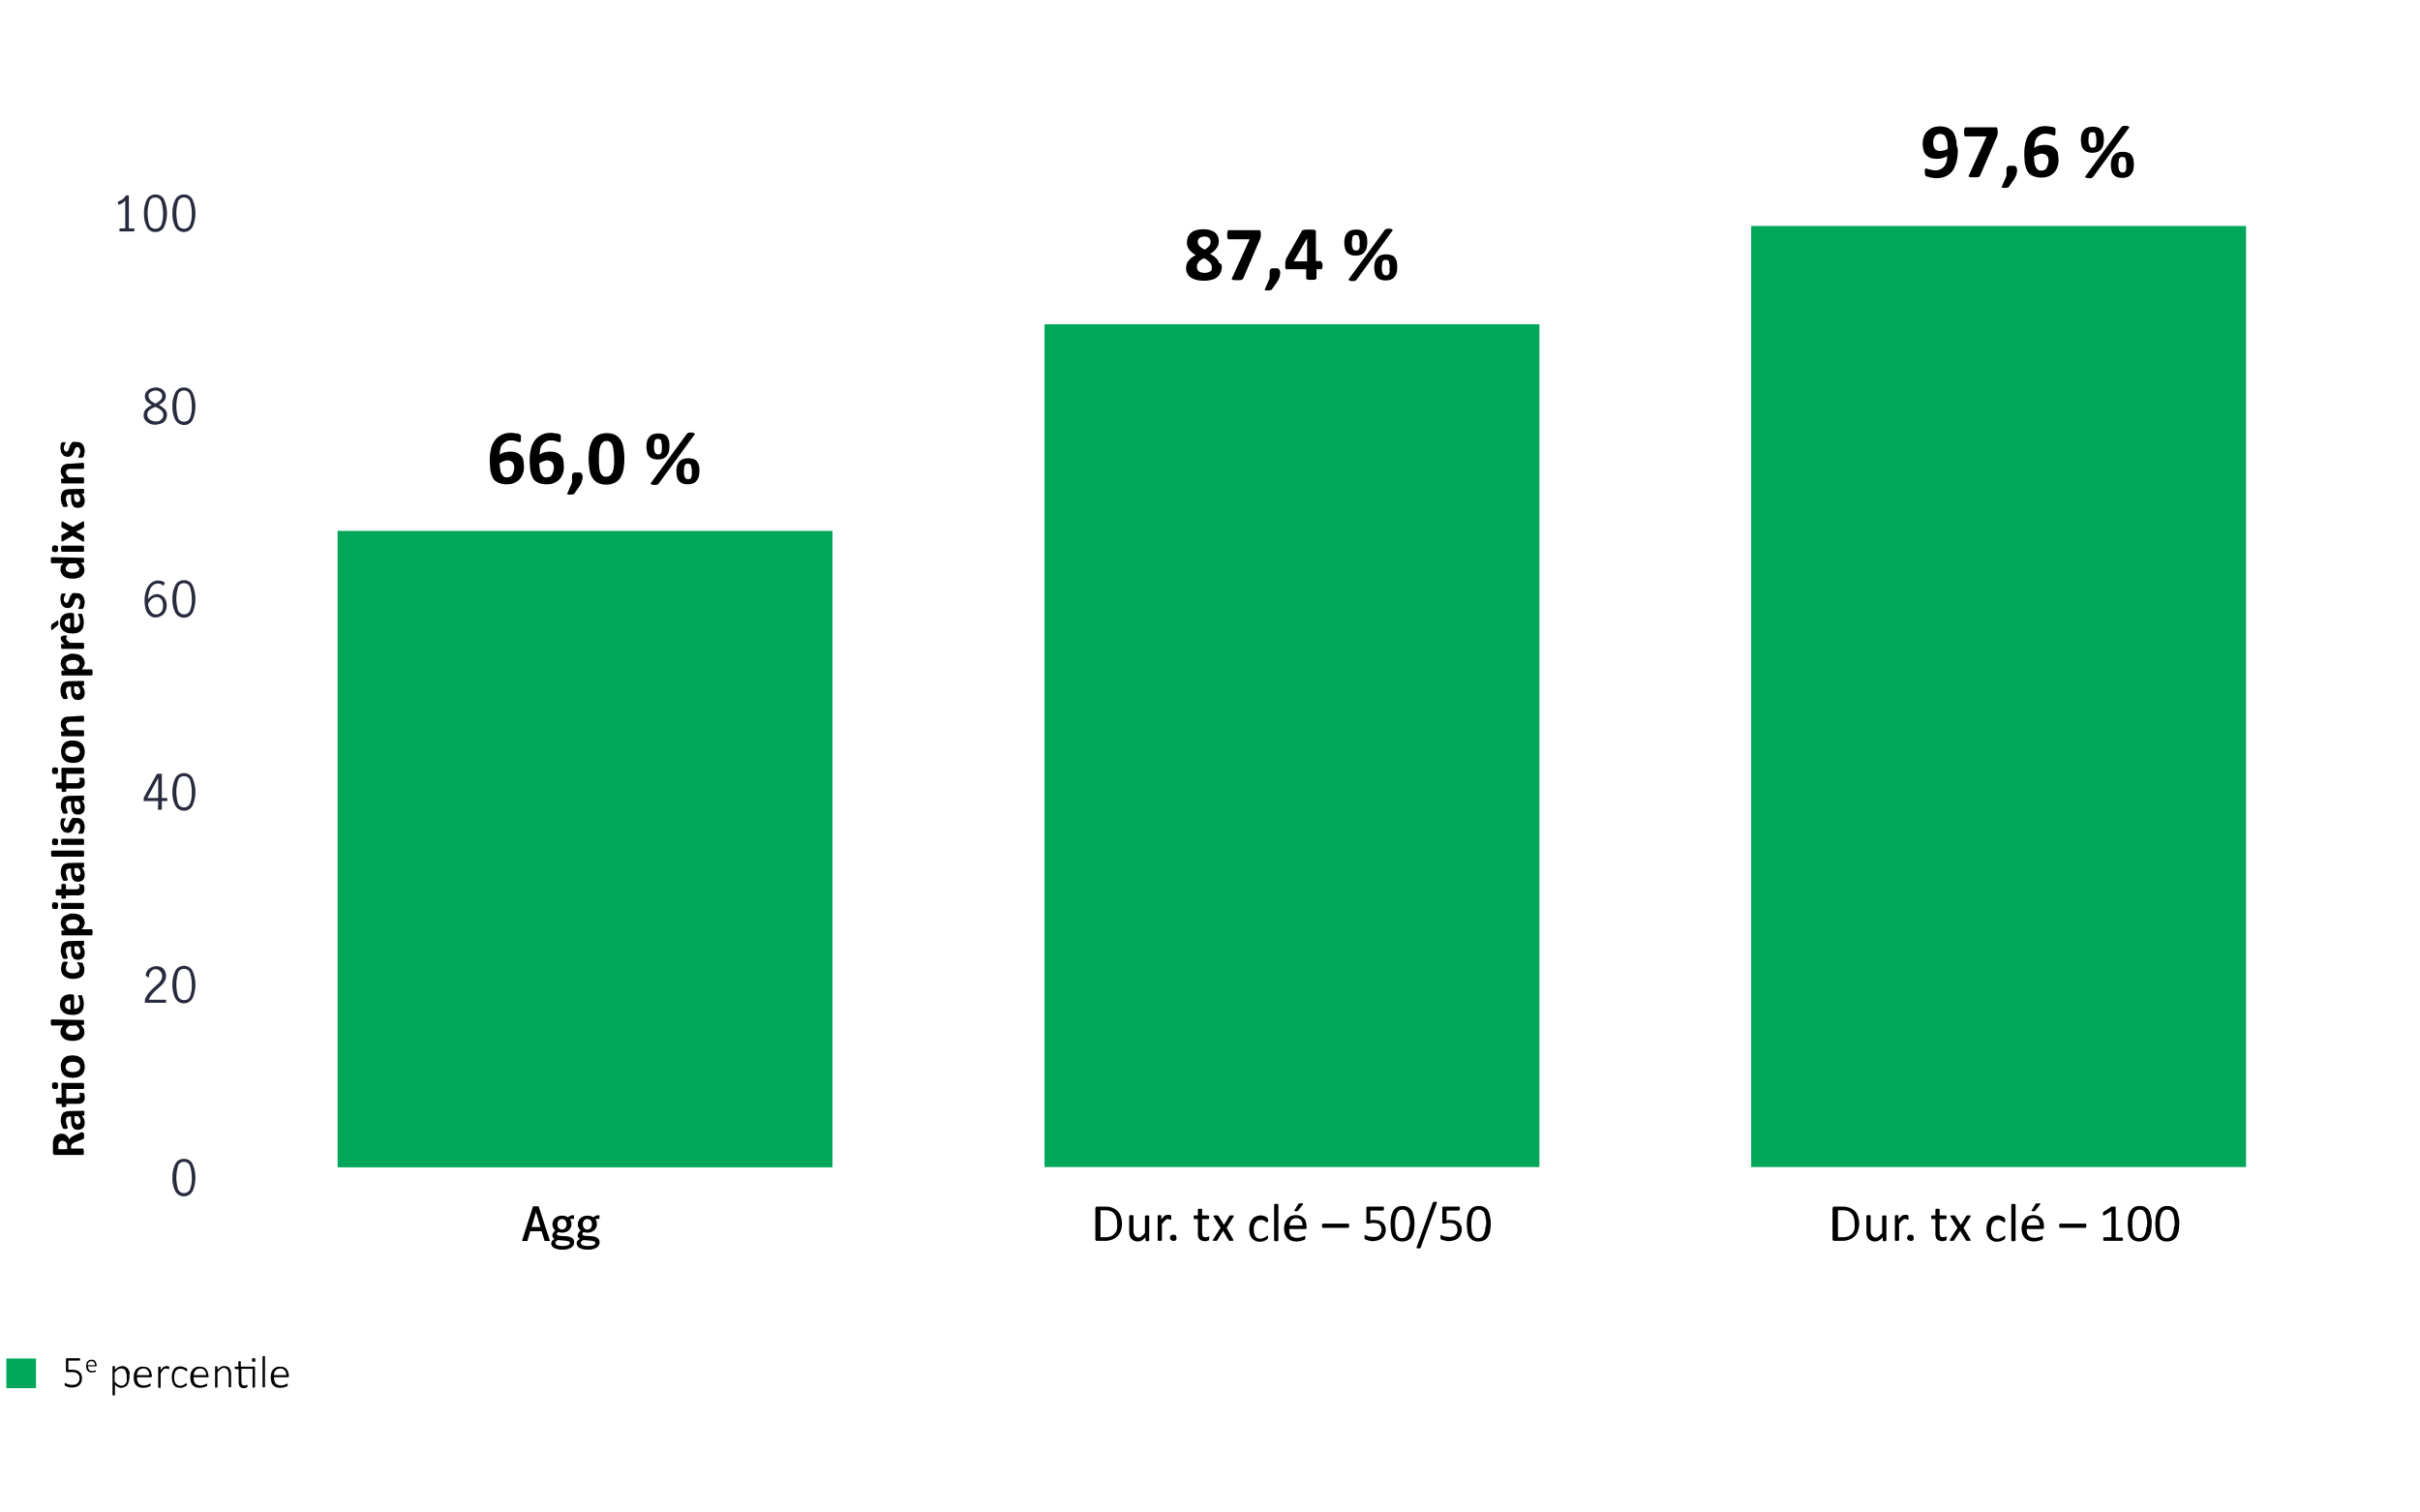 <svg id="Layer_1" data-name="Layer 1" xmlns="http://www.w3.org/2000/svg" viewBox="0 0 800 500"><defs><style>.cls-1{fill:#282b3e;}.cls-2{fill:#00a758;}.cls-3{fill:none;}</style></defs><path class="cls-1" d="M57.9,393.7a9.57,9.57,0,0,1-.9-4.4,9.86,9.86,0,0,1,.9-4.4,3.06,3.06,0,0,1,2.9-1.8,3,3,0,0,1,2.9,1.8,11.21,11.21,0,0,1,0,8.8,3.24,3.24,0,0,1-5.8,0Zm5-.8a9.8,9.8,0,0,0,.5-3.6,12.5,12.5,0,0,0-.5-3.6,2.05,2.05,0,0,0-2.1-1.6,1.93,1.93,0,0,0-2,1.6,13,13,0,0,0-.5,3.6,13.61,13.61,0,0,0,.5,3.6,2,2,0,0,0,2,1.5A2.13,2.13,0,0,0,62.9,392.9Z"/><path class="cls-1" d="M49.2,328.2a18.78,18.78,0,0,1,2-2c.5-.5,1-.9,1.3-1.2a4.44,4.44,0,0,0,.8-1.1,2.66,2.66,0,0,0,.3-1.2,2.27,2.27,0,0,0-.6-1.6,2.13,2.13,0,0,0-1.5-.7,1.59,1.59,0,0,0-1.2.4,2.54,2.54,0,0,0-.8,1,2.2,2.2,0,0,0-.2,1.4l-1.1-.6a2.93,2.93,0,0,1,.4-1.6,3.8,3.8,0,0,1,4.8-1.2,2.54,2.54,0,0,1,1.1,1.2,3.4,3.4,0,0,1,0,3.2,6,6,0,0,1-.9,1.3c-.4.4-.9.8-1.5,1.4a10.11,10.11,0,0,0-1.8,1.8,5.44,5.44,0,0,0-1.1,1.8h5.7v1h-7v-1.1A9.13,9.13,0,0,1,49.2,328.2Z"/><path class="cls-1" d="M57.9,329.9a9.57,9.57,0,0,1-.9-4.4,9.86,9.86,0,0,1,.9-4.4,3.06,3.06,0,0,1,2.9-1.8,3,3,0,0,1,2.9,1.8,11.21,11.21,0,0,1,0,8.8,3.24,3.24,0,0,1-5.8,0Zm5-.8a9.8,9.8,0,0,0,.5-3.6,12.5,12.5,0,0,0-.5-3.6,2.05,2.05,0,0,0-2.1-1.6,1.93,1.93,0,0,0-2,1.6,13,13,0,0,0-.5,3.6,13.61,13.61,0,0,0,.5,3.6,2,2,0,0,0,2,1.5A1.92,1.92,0,0,0,62.9,329.1Z"/><path class="cls-1" d="M52.3,264.8H47.5v-1.1l4.4-7.9h1.6v8h1.8v1H53.5v2.9H52.2l.1-2.9Zm0-1v-6.6h0l-3.6,6.6Z"/><path class="cls-1" d="M57.9,266.2a9.57,9.57,0,0,1-.9-4.4,9.86,9.86,0,0,1,.9-4.4,3.06,3.06,0,0,1,2.9-1.8,3,3,0,0,1,2.9,1.8,11.21,11.21,0,0,1,0,8.8,3.06,3.06,0,0,1-2.9,1.8A3.22,3.22,0,0,1,57.9,266.2Zm5-.8a9.8,9.8,0,0,0,.5-3.6,12.5,12.5,0,0,0-.5-3.6,2.05,2.05,0,0,0-2.1-1.6,1.93,1.93,0,0,0-2,1.6,13,13,0,0,0-.5,3.6,13.61,13.61,0,0,0,.5,3.6,2,2,0,0,0,2,1.5A2.13,2.13,0,0,0,62.9,265.4Z"/><path class="cls-1" d="M49.7,203.6a3.68,3.68,0,0,1-1.4-1.8,9.14,9.14,0,0,1-.5-3.1,9.88,9.88,0,0,1,.6-3.7,5,5,0,0,1,1.6-2.3,3.72,3.72,0,0,1,2.2-.8,5.07,5.07,0,0,1,1.3.2,2.07,2.07,0,0,1,1,.6l-.5,1a2.5,2.5,0,0,0-1.8-.8,3,3,0,0,0-1.5.5,3.25,3.25,0,0,0-1.2,1.7,11.33,11.33,0,0,0-.6,3,5.26,5.26,0,0,1,1.4-1.2,3,3,0,0,1,1.5-.5,3.17,3.17,0,0,1,1.6.4,3.45,3.45,0,0,1,1.2,1.2,4.34,4.34,0,0,1,.5,2.1,4.14,4.14,0,0,1-.6,2.3,2.91,2.91,0,0,1-1.4,1.3,3.17,3.17,0,0,1-1.6.4A2.5,2.5,0,0,1,49.7,203.6Zm3-.8a2.23,2.23,0,0,0,.9-1,4.31,4.31,0,0,0,.3-1.7,5.85,5.85,0,0,0-.2-1.3,2.29,2.29,0,0,0-.7-1,1.59,1.59,0,0,0-1.2-.4,2.45,2.45,0,0,0-1.6.6,4.43,4.43,0,0,0-1.2,1.5,4.06,4.06,0,0,0,.5,2.1,4,4,0,0,0,1,1.2,2.61,2.61,0,0,0,1.1.3A1.68,1.68,0,0,0,52.7,202.8Z"/><path class="cls-1" d="M57.9,202.4A9.57,9.57,0,0,1,57,198a9.86,9.86,0,0,1,.9-4.4,3.06,3.06,0,0,1,2.9-1.8,3,3,0,0,1,2.9,1.8,11.21,11.21,0,0,1,0,8.8,3.24,3.24,0,0,1-5.8,0Zm5-.8a9.8,9.8,0,0,0,.5-3.6,12.5,12.5,0,0,0-.5-3.6,2.05,2.05,0,0,0-2.1-1.6,1.93,1.93,0,0,0-2,1.6,13,13,0,0,0-.5,3.6,13.61,13.61,0,0,0,.5,3.6,2.15,2.15,0,0,0,4.1,0Z"/><path class="cls-1" d="M54.5,135.3a2.49,2.49,0,0,1,.7,1.9,3.37,3.37,0,0,1-.5,1.7,2.59,2.59,0,0,1-1.4,1.1,5.92,5.92,0,0,1-2,.4,4.06,4.06,0,0,1-1.9-.4,3.81,3.81,0,0,1-1.4-1.1,2.35,2.35,0,0,1-.5-1.6,2.72,2.72,0,0,1,.7-2,6.4,6.4,0,0,1,2-1.4,8.31,8.31,0,0,1-1.7-1.2,2.52,2.52,0,0,1-.6-1.7,2.46,2.46,0,0,1,.5-1.5,3.25,3.25,0,0,1,1.3-1,4.31,4.31,0,0,1,3.4-.1,2.94,2.94,0,0,1,1.2,1,2.46,2.46,0,0,1,.5,1.5,2.35,2.35,0,0,1-.6,1.7,4.34,4.34,0,0,1-1.7,1.2A11.55,11.55,0,0,1,54.5,135.3Zm-1.3,3.5a1.94,1.94,0,0,0,.8-1.6,1.92,1.92,0,0,0-.4-1.2,2.36,2.36,0,0,0-.9-.8,9.08,9.08,0,0,0-1.4-.7l-1.4.7a3.45,3.45,0,0,0-.9.8,2,2,0,0,0-.3,1.1,1.82,1.82,0,0,0,.8,1.6,3.57,3.57,0,0,0,1.9.6A2.27,2.27,0,0,0,53.2,138.8Zm-3.5-6.5a6.23,6.23,0,0,0,1.7,1.1,7.36,7.36,0,0,0,1.6-1.1,1.82,1.82,0,0,0,.6-1.4,1.49,1.49,0,0,0-.6-1.3,2.54,2.54,0,0,0-1.6-.5,3,3,0,0,0-1.6.5,1.46,1.46,0,0,0-.7,1.3A2.59,2.59,0,0,0,49.7,132.3Z"/><path class="cls-1" d="M57.9,138.7a9.57,9.57,0,0,1-.9-4.4,9.86,9.86,0,0,1,.9-4.4,3.06,3.06,0,0,1,2.9-1.8,3,3,0,0,1,2.9,1.8,11.21,11.21,0,0,1,0,8.8,3.06,3.06,0,0,1-2.9,1.8A3.41,3.41,0,0,1,57.9,138.7Zm5-.8a9.8,9.8,0,0,0,.5-3.6,12.5,12.5,0,0,0-.5-3.6,2.05,2.05,0,0,0-2.1-1.6,1.93,1.93,0,0,0-2,1.6,13,13,0,0,0-.5,3.6,13.61,13.61,0,0,0,.5,3.6,2,2,0,0,0,2,1.5A2.13,2.13,0,0,0,62.9,137.9Z"/><path class="cls-1" d="M41.4,75.5V66.3a4.42,4.42,0,0,1-2.2,1.4l-.3-1a8,8,0,0,0,1.6-.8,3.34,3.34,0,0,0,1.1-1.3h1V75.5h1.8v1H39.5v-1Z"/><path class="cls-1" d="M48.5,74.9a9.57,9.57,0,0,1-.9-4.4,9.86,9.86,0,0,1,.9-4.4,3.06,3.06,0,0,1,2.9-1.8,3,3,0,0,1,2.9,1.8,11.21,11.21,0,0,1,0,8.8,3.06,3.06,0,0,1-2.9,1.8A3,3,0,0,1,48.5,74.9Zm4.9-.8a9.8,9.8,0,0,0,.5-3.6,12.5,12.5,0,0,0-.5-3.6,2.05,2.05,0,0,0-2.1-1.6,1.93,1.93,0,0,0-2,1.6,13,13,0,0,0-.5,3.6,13.61,13.61,0,0,0,.5,3.6,2,2,0,0,0,2,1.5A2,2,0,0,0,53.4,74.1Z"/><path class="cls-1" d="M57.9,74.9a9.57,9.57,0,0,1-.9-4.4,9.86,9.86,0,0,1,.9-4.4,3.06,3.06,0,0,1,2.9-1.8,3,3,0,0,1,2.9,1.8,11.21,11.21,0,0,1,0,8.8,3.24,3.24,0,0,1-5.8,0Zm5-.8a9.8,9.8,0,0,0,.5-3.6,12.5,12.5,0,0,0-.5-3.6,2.05,2.05,0,0,0-2.1-1.6,1.93,1.93,0,0,0-2,1.6,13,13,0,0,0-.5,3.6,13.61,13.61,0,0,0,.5,3.6,2,2,0,0,0,2,1.5A2.13,2.13,0,0,0,62.9,74.1Z"/><rect class="cls-2" x="111.6" y="175.5" width="163.6" height="210.4"/><rect class="cls-2" x="345.3" y="107.2" width="163.6" height="278.6"/><rect class="cls-2" x="578.9" y="74.7" width="163.6" height="311.1"/><rect class="cls-2" x="2.1" y="449.1" width="9.8" height="9.8"/><path d="M27.5,374.5h.1l.1.1a.49.49,0,0,0,.1.3V376a.37.37,0,0,1-.1.3c0,.1-.1.1-.1.2a.35.35,0,0,1-.2.1l-2.3.9a4.88,4.88,0,0,0-.7.3,2.19,2.19,0,0,0-.5.3c-.1.1-.2.3-.3.4a1.27,1.27,0,0,0-.1.6v.6h3.9c.1,0,.1,0,.1.1a.35.35,0,0,1,.1.2.37.37,0,0,0,.1.3v1a.37.37,0,0,1-.1.3c0,.1-.1.1-.1.2H18.2a.69.69,0,0,1-.7-.6v-3.8c.1-.4.2-.8.3-1.1a1.56,1.56,0,0,1,.6-.8,2.18,2.18,0,0,1,.8-.5,3.59,3.59,0,0,1,1.1-.2,2.77,2.77,0,0,1,.9.1,1.61,1.61,0,0,1,.7.4l.6.6a2,2,0,0,1,.4.8,1.38,1.38,0,0,1,.3-.4c.1-.1.2-.3.4-.4s.3-.2.5-.3l.6-.3,2-.9c.2-.1.3-.1.4-.2C27.4,374.5,27.5,374.5,27.5,374.5Zm-6.8,2.6a1.88,1.88,0,0,0-.8.2,1.79,1.79,0,0,0-.5.7.76.76,0,0,1-.1.4c-.1.2,0,.3,0,.6v.9h2.9v-1a1.68,1.68,0,0,0-.4-1.3.85.85,0,0,0-.5-.3A1.42,1.42,0,0,0,20.7,377.1Z"/><path d="M27.6,367.2c.1,0,.1,0,.2.1s.1.1.1.2v1c0,.1,0,.2-.1.2a.35.35,0,0,1-.2.1H27a3.59,3.59,0,0,1,.7,1A2.66,2.66,0,0,1,28,371a3.08,3.08,0,0,1-.1,1,2,2,0,0,1-.4.8,1.79,1.79,0,0,1-.7.5,3,3,0,0,1-1,.2,3.59,3.59,0,0,1-1.1-.2,2.34,2.34,0,0,1-.7-.7,3.37,3.37,0,0,1-.4-1.2,8.08,8.08,0,0,1-.1-1.6v-.7h-.4a1.27,1.27,0,0,0-.6.1c-.2.1-.3.1-.4.2a.52.52,0,0,0-.2.4,1.27,1.27,0,0,0-.1.6,2.77,2.77,0,0,0,.1.9,2.54,2.54,0,0,1,.2.7,1.69,1.69,0,0,1,.2.5.37.37,0,0,1,.1.3c0,.1,0,.1-.1.2a.35.35,0,0,1-.2.1.35.35,0,0,0-.2.1h-.7c-.1,0-.2-.1-.3-.1a.52.52,0,0,1-.2-.4l-.3-.6c-.1-.2-.1-.5-.2-.8s-.1-.6-.1-.9a5.9,5.9,0,0,1,.2-1.4,3.13,3.13,0,0,1,.5-1,1.93,1.93,0,0,1,.9-.5,4.3,4.3,0,0,1,1.2-.2Zm-3,1.9v.8a2,2,0,0,0,.1.8.76.76,0,0,0,.2.5l.3.3a.75.75,0,0,0,.5.1.91.91,0,0,0,.7-.3c.2-.2.2-.4.2-.8a2.35,2.35,0,0,0-.2-.8,1.87,1.87,0,0,0-.6-.7H24.6Z"/><path d="M18.2,357.8a1.29,1.29,0,0,1,.8.2c.2.2.2.5.2.9a2,2,0,0,1-.2.9c-.1.2-.4.2-.8.2a1.29,1.29,0,0,1-.8-.2c-.2-.2-.2-.5-.2-.9a2,2,0,0,1,.2-.9A1.55,1.55,0,0,1,18.2,357.8Zm2.1.8a.75.75,0,0,1,.1-.5c.1-.1.2-.1.4-.1h6.8a.35.35,0,0,1,.1.2.37.37,0,0,0,.1.3v1a.37.37,0,0,1-.1.3c0,.1-.1.1-.1.2s-.1,0-.1,0H21.9v3.1h3.3a2,2,0,0,0,.9-.2.6.6,0,0,0,.3-.6V362c0-.1,0-.2-.1-.2s0-.1-.1-.2v-.2l.1-.1h1.1c.1,0,.2.1.3.1s.1.1.1.2.1.2.1.3.1.3.1.4v.4a3.08,3.08,0,0,1-.1,1,1.79,1.79,0,0,1-.5.7,2,2,0,0,1-.8.4,3.75,3.75,0,0,1-1.1.1H21.9v.8a.22.22,0,0,1-.2.2c-.1.1-.3.1-.6.1h-.4c-.1,0-.2,0-.2-.1a.1.1,0,0,1-.1-.1v-.9H18.7a.35.35,0,0,1-.1-.2.37.37,0,0,0-.1-.3v-1a.37.37,0,0,1,.1-.3c0-.1.1-.1.1-.2h1.7Z"/><path d="M24,348.9a7.77,7.77,0,0,1,1.6.2,5.39,5.39,0,0,1,1.3.7,2.55,2.55,0,0,1,.8,1.2,4.31,4.31,0,0,1,.3,1.7,3.81,3.81,0,0,1-.3,1.6,2.26,2.26,0,0,1-.8,1.1,3.46,3.46,0,0,1-1.2.7,7.77,7.77,0,0,1-1.6.2,7.77,7.77,0,0,1-1.6-.2,3.29,3.29,0,0,1-1.3-.7,2.55,2.55,0,0,1-.8-1.2,4.31,4.31,0,0,1-.3-1.7,3.81,3.81,0,0,1,.3-1.6,3,3,0,0,1,.7-1.1,3.46,3.46,0,0,1,1.2-.7A8.81,8.81,0,0,1,24,348.9Zm.1,2.1a2.48,2.48,0,0,0-.9.1,4.12,4.12,0,0,0-.8.3,1.21,1.21,0,0,0-.5.5,1.88,1.88,0,0,0-.2.8,2.35,2.35,0,0,0,.2.8,1.21,1.21,0,0,0,.5.5c.2.1.5.2.7.3a2.79,2.79,0,0,0,1,.1,2.48,2.48,0,0,0,.9-.1,2.61,2.61,0,0,0,.8-.3,1.21,1.21,0,0,0,.5-.5,1.7,1.7,0,0,0,0-1.6,1.21,1.21,0,0,0-.5-.5,4.88,4.88,0,0,0-.7-.3A3.4,3.4,0,0,0,24.1,351Z"/><path d="M27.5,337.2h.1l.1.1a.77.77,0,0,0,.1.3v.8a.37.37,0,0,1-.1.3.1.1,0,0,1-.1.1h-.9a4.36,4.36,0,0,1,.9,1.1,2.77,2.77,0,0,1,.3,1.3,2.5,2.5,0,0,1-.3,1.3,3.45,3.45,0,0,1-.8.9,4.33,4.33,0,0,1-1.2.5,7.72,7.72,0,0,1-1.5.2,8.81,8.81,0,0,1-1.7-.2,3.1,3.1,0,0,1-1.3-.6,3.92,3.92,0,0,1-.8-1A2.77,2.77,0,0,1,20,341a4.25,4.25,0,0,1,.2-1.1,5.5,5.5,0,0,1,.7-.9H17a.35.35,0,0,1-.1-.2c0-.1-.1-.2-.1-.3v-1a.37.37,0,0,1,.1-.3c0-.1.1-.1.1-.2h.1Zm-4.6,1.9a5.93,5.93,0,0,0-.8.8,1.14,1.14,0,0,0-.3.8,1.45,1.45,0,0,0,.2.7,1,1,0,0,0,.5.4,1.85,1.85,0,0,0,.7.2,2.2,2.2,0,0,0,.8.1,2.77,2.77,0,0,0,.9-.1,1.45,1.45,0,0,0,.7-.2,1,1,0,0,0,.5-.4,1.45,1.45,0,0,0,.2-.7.6.6,0,0,0-.1-.4.76.76,0,0,0-.2-.4c-.1-.1-.2-.3-.3-.4l-.5-.5Z"/><path d="M23.8,328.7a.69.69,0,0,1,.7.6v4.2a2,2,0,0,0,.8-.1l.6-.3a2.09,2.09,0,0,0,.4-.6,2.22,2.22,0,0,0,.1-.9,2.77,2.77,0,0,0-.1-.9,1.45,1.45,0,0,0-.2-.7c-.1-.2-.1-.3-.2-.5s-.1-.2-.1-.3v-.1l.1-.1H27a.1.1,0,0,1,.1.1.44.44,0,0,1,.1.3,4.17,4.17,0,0,1,.2.6c.1.3.1.5.2.8s.1.6.1,1a7,7,0,0,1-.2,1.6,3.46,3.46,0,0,1-.7,1.2,3.46,3.46,0,0,1-1.2.7,4.68,4.68,0,0,1-1.7.2,8.81,8.81,0,0,1-1.7-.2,5.39,5.39,0,0,1-1.3-.7,4.44,4.44,0,0,1-.8-1.1,3.9,3.9,0,0,1,0-3,2.55,2.55,0,0,1,.7-1,3.88,3.88,0,0,1,1.1-.6,5.9,5.9,0,0,1,1.4-.2Zm-.5,2a2.27,2.27,0,0,0-1.3.3,1.29,1.29,0,0,0-.5,1.1,1.7,1.7,0,0,0,.1.7,1.76,1.76,0,0,0,.4.5,3.33,3.33,0,0,0,.6.3,1.48,1.48,0,0,0,.7.1Z"/><path d="M26.4,318.2h.7l.1.1c.1.1.1.2.2.3s.2.3.2.5.1.4.2.6.1.5.1.7a5.9,5.9,0,0,1-.2,1.4,1.83,1.83,0,0,1-.7,1,3.37,3.37,0,0,1-1.2.6,7.77,7.77,0,0,1-1.6.2,4.84,4.84,0,0,1-1.8-.3,5.39,5.39,0,0,1-1.3-.7,2.59,2.59,0,0,1-.7-1.1,3.18,3.18,0,0,1-.2-1.4,1.27,1.27,0,0,1,.1-.6c0-.2.1-.4.1-.6s.1-.3.2-.5.1-.2.2-.3l.1-.1a.31.31,0,0,0,.2-.1h.5c.3,0,.5,0,.6.1s.2.1.2.2a.37.37,0,0,1-.1.3.52.52,0,0,0-.2.4.76.76,0,0,0-.2.5,1.48,1.48,0,0,0-.1.7,1.43,1.43,0,0,0,.6,1.2,2.86,2.86,0,0,0,1.7.4,3.08,3.08,0,0,0,1-.1,4.88,4.88,0,0,0,.7-.3,1,1,0,0,0,.4-.5,2.5,2.5,0,0,0,0-1.4,2.19,2.19,0,0,0-.3-.5c-.1-.1-.2-.3-.3-.4a.31.31,0,0,1-.1-.2v-.1l.1-.1h.3A.9.9,0,0,0,26.4,318.2Z"/><path d="M27.5,311c.1,0,.1,0,.2.1s.1.1.1.2v1c0,.1,0,.2-.1.2a.35.35,0,0,1-.2.1H27a3.59,3.59,0,0,1,.7,1,2.66,2.66,0,0,1,.3,1.2,3.08,3.08,0,0,1-.1,1,2,2,0,0,1-.4.8,1.79,1.79,0,0,1-.7.5,3,3,0,0,1-1,.2,3.59,3.59,0,0,1-1.1-.2,2.34,2.34,0,0,1-.7-.7,3.37,3.37,0,0,1-.4-1.2,8.08,8.08,0,0,1-.1-1.6v-.7h-.4a1.27,1.27,0,0,0-.6.1c-.2.1-.3.1-.4.2a.52.52,0,0,0-.2.4,1.27,1.27,0,0,0-.1.6,2.77,2.77,0,0,0,.1.9,2.54,2.54,0,0,1,.2.7,1.69,1.69,0,0,1,.2.5.37.37,0,0,1,.1.3c0,.1,0,.1-.1.2a.35.35,0,0,1-.2.1.35.35,0,0,0-.2.1h-.7c-.1,0-.2-.1-.3-.1a.52.52,0,0,1-.2-.4l-.3-.6c-.1-.2-.1-.5-.2-.8s-.1-.6-.1-.9a5.9,5.9,0,0,1,.2-1.4,3.13,3.13,0,0,1,.5-1,1.93,1.93,0,0,1,.9-.5,4.3,4.3,0,0,1,1.2-.2Zm-2.9,1.9v.8a2,2,0,0,0,.1.8.76.76,0,0,0,.2.5l.3.3a.75.75,0,0,0,.5.1.91.91,0,0,0,.7-.3c.2-.2.2-.4.2-.8a2.35,2.35,0,0,0-.2-.8,1.87,1.87,0,0,0-.6-.7H24.6Z"/><path d="M23.9,302a8.81,8.81,0,0,1,1.7.2,3.1,3.1,0,0,1,1.3.6,3.92,3.92,0,0,1,.8,1,2.77,2.77,0,0,1,.3,1.3,1.27,1.27,0,0,1-.1.6c0,.2-.1.3-.2.5s-.2.3-.3.5-.3.3-.4.5h3.4a.35.35,0,0,1,.1.2c0,.1.1.2.1.3v1a.37.37,0,0,1-.1.3c0,.1-.1.1-.1.2H20.5l-.1-.1a.37.37,0,0,0-.1-.3V308a.37.37,0,0,1,.1-.3.1.1,0,0,1,.1-.1h.9l-.6-.6a2.09,2.09,0,0,1-.4-.6,1.42,1.42,0,0,1-.2-.6,1.48,1.48,0,0,1-.1-.7,2.77,2.77,0,0,1,.3-1.3,2.36,2.36,0,0,1,.8-.9,4.33,4.33,0,0,1,1.2-.5A2.82,2.82,0,0,1,23.9,302Zm.2,2a2.77,2.77,0,0,0-.9.1,6.37,6.37,0,0,0-.7.2,1,1,0,0,0-.5.4,1.45,1.45,0,0,0-.2.7.6.6,0,0,0,.1.4.76.76,0,0,0,.2.4c.1.1.2.3.3.4a2.18,2.18,0,0,0,.5.4h2.3a6,6,0,0,0,.8-.8,1.14,1.14,0,0,0,.3-.8,1.45,1.45,0,0,0-.2-.7,1,1,0,0,0-.5-.4,4.88,4.88,0,0,0-.7-.3A2.13,2.13,0,0,0,24.1,304Z"/><path d="M18.2,298.3a1.29,1.29,0,0,1,.8.2c.2.2.2.5.2.9a2,2,0,0,1-.2.9c-.1.2-.4.2-.8.2a1.29,1.29,0,0,1-.8-.2c-.2-.2-.2-.5-.2-.9a2,2,0,0,1,.2-.9C17.5,298.3,17.8,298.3,18.2,298.3Zm9.3.2h.1a.35.35,0,0,1,.1.2.37.37,0,0,0,.1.3v1a.37.37,0,0,1-.1.3c0,.1-.1.1-.1.2s-.1,0-.1,0H20.4a.35.35,0,0,1-.1-.2c0-.1-.1-.2-.1-.3v-1a.37.37,0,0,1,.1-.3c0-.1.1-.1.1-.2s.1,0,.1,0Z"/><path d="M26.8,292.4h.5c.1,0,.2.1.3.1a.35.35,0,0,1,.1.2c0,.1.1.2.1.3s.1.3.1.4v.4a3.08,3.08,0,0,1-.1,1,1.79,1.79,0,0,1-.5.7,2,2,0,0,1-.8.4,3.75,3.75,0,0,1-1.1.1H21.8v.8a.22.22,0,0,1-.2.2c-.1.1-.3.1-.6.1h-.4c-.1,0-.2,0-.2-.1a.1.1,0,0,1-.1-.1V296H18.6a.35.35,0,0,1-.1-.2.37.37,0,0,0-.1-.3v-1a.37.37,0,0,1,.1-.3c0-.1.1-.1.1-.2h1.7v-1.6l.1-.1c.1,0,.1,0,.2-.1H21c.3,0,.5,0,.6.1s.2.1.2.2V294h3.3a2,2,0,0,0,.9-.2.6.6,0,0,0,.3-.6v-.3c0-.1,0-.2-.1-.2s0-.1-.1-.2v-.2l.1-.1h.2C26.6,292.4,26.7,292.4,26.8,292.4Z"/><path d="M27.5,285.2c.1,0,.1,0,.2.1s.1.1.1.2v1c0,.1,0,.2-.1.2a.35.35,0,0,1-.2.1H27a3.59,3.59,0,0,1,.7,1A2.66,2.66,0,0,1,28,289a3.08,3.08,0,0,1-.1,1,2,2,0,0,1-.4.8,1.79,1.79,0,0,1-.7.5,3,3,0,0,1-1,.2,3.59,3.59,0,0,1-1.1-.2,2.34,2.34,0,0,1-.7-.7,3.37,3.37,0,0,1-.4-1.2,8.08,8.08,0,0,1-.1-1.6v-.7h-.4a1.27,1.27,0,0,0-.6.1c-.2.1-.3.1-.4.2a.52.52,0,0,0-.2.4,1.27,1.27,0,0,0-.1.6,2.77,2.77,0,0,0,.1.9,2.54,2.54,0,0,1,.2.7,1.69,1.69,0,0,1,.2.5.37.37,0,0,1,.1.3c0,.1,0,.1-.1.2a.35.35,0,0,1-.2.1.35.35,0,0,0-.2.1h-.7c-.1,0-.2-.1-.3-.1a.52.52,0,0,1-.2-.4l-.3-.6c-.1-.2-.1-.5-.2-.8s-.1-.6-.1-.9a5.9,5.9,0,0,1,.2-1.4,3.13,3.13,0,0,1,.5-1,1.93,1.93,0,0,1,.9-.5,4.3,4.3,0,0,1,1.2-.2Zm-2.9,1.9v.8a2,2,0,0,0,.1.8.76.76,0,0,0,.2.5l.3.3a.75.75,0,0,0,.5.1.91.91,0,0,0,.7-.3c.2-.2.2-.4.2-.8a2.35,2.35,0,0,0-.2-.8,1.87,1.87,0,0,0-.6-.7H24.6Z"/><path d="M27.5,281.2h.1a.35.35,0,0,1,.1.2.37.37,0,0,0,.1.3v1a.37.37,0,0,1-.1.3c0,.1-.1.1-.1.2s-.1,0-.1,0H17.1a.35.35,0,0,1-.1-.2c0-.1-.1-.2-.1-.3v-1a.37.37,0,0,1,.1-.3c0-.1.1-.1.1-.2H27.5Z"/><path d="M18.2,277.2a1.29,1.29,0,0,1,.8.2c.2.2.2.5.2.9a2,2,0,0,1-.2.9c-.1.2-.4.2-.8.2a1.29,1.29,0,0,1-.8-.2c-.2-.2-.2-.5-.2-.9a2,2,0,0,1,.2-.9C17.5,277.2,17.8,277.2,18.2,277.2Zm9.3.1h.1a.35.35,0,0,1,.1.2.37.37,0,0,0,.1.3v1a.37.37,0,0,1-.1.3c0,.1-.1.1-.1.2s-.1,0-.1,0H20.4a.35.35,0,0,1-.1-.2c0-.1-.1-.2-.1-.3v-1a.37.37,0,0,1,.1-.3c0-.1.1-.1.1-.2s.1,0,.1,0Z"/><path d="M25.5,270.4a3,3,0,0,1,1,.2,2.41,2.41,0,0,1,.8.6,3.13,3.13,0,0,1,.5,1,5,5,0,0,1,.2,1.2,1.48,1.48,0,0,1-.1.7c0,.2-.1.4-.1.6s-.1.3-.2.5a.77.77,0,0,1-.2.3c-.1.1-.1.1-.3.1H26c-.1,0-.1,0-.1-.1v-.1c0-.1,0-.1.1-.3s.1-.2.2-.4a1.42,1.42,0,0,0,.2-.6,2,2,0,0,0,.1-.8.9.9,0,0,0-.1-.5.76.76,0,0,0-.2-.4c-.1-.1-.2-.2-.3-.2s-.2-.1-.4-.1-.3,0-.4.1a1.38,1.38,0,0,0-.3.4c-.1.2-.2.3-.2.5a1.42,1.42,0,0,0-.2.6l-.3.6a2.18,2.18,0,0,1-.4.5,2.09,2.09,0,0,1-.6.4,2,2,0,0,1-.8.1,2.92,2.92,0,0,1-.9-.2,1.34,1.34,0,0,1-.7-.6,1.93,1.93,0,0,1-.5-.9,4.3,4.3,0,0,1-.2-1.2v-.6c0-.2.1-.4.1-.6a.52.52,0,0,1,.2-.4.31.31,0,0,0,.1-.2l.1-.1h1.1c.1,0,.1,0,.1.1v.1a.31.31,0,0,1-.1.2c-.1.1-.1.2-.2.4s-.1.3-.2.5a1.48,1.48,0,0,0-.1.7.9.9,0,0,0,.1.5c0,.1.1.2.2.3l.2.2c.1,0,.2.1.3.1s.3,0,.4-.1a1.38,1.38,0,0,0,.3-.4,1.07,1.07,0,0,0,.2-.6,1.42,1.42,0,0,0,.2-.6c0-.2.2-.4.3-.6s.3-.4.4-.6a2.09,2.09,0,0,1,.6-.4A2.75,2.75,0,0,0,25.5,270.4Z"/><path d="M27.5,263c.1,0,.1,0,.2.1s.1.1.1.2v1c0,.1,0,.2-.1.2a.35.35,0,0,1-.2.1H27a3.59,3.59,0,0,1,.7,1,2.66,2.66,0,0,1,.3,1.2,3.08,3.08,0,0,1-.1,1,2,2,0,0,1-.4.8,1.79,1.79,0,0,1-.7.5,3,3,0,0,1-1,.2,3.59,3.59,0,0,1-1.1-.2,2.34,2.34,0,0,1-.7-.7,3.37,3.37,0,0,1-.4-1.2,8.08,8.08,0,0,1-.1-1.6v-.7h-.4a1.27,1.27,0,0,0-.6.1c-.2.1-.3.1-.4.2a.52.52,0,0,0-.2.4,1.27,1.27,0,0,0-.1.6,2.77,2.77,0,0,0,.1.9,2.54,2.54,0,0,1,.2.7,1.69,1.69,0,0,1,.2.5.37.37,0,0,1,.1.3c0,.1,0,.1-.1.2a.35.35,0,0,1-.2.1.35.35,0,0,0-.2.1h-.7c-.1,0-.2-.1-.3-.1a.52.52,0,0,1-.2-.4l-.3-.6c-.1-.2-.1-.5-.2-.8s-.1-.6-.1-.9a5.9,5.9,0,0,1,.2-1.4,3.13,3.13,0,0,1,.5-1,1.93,1.93,0,0,1,.9-.5,4.3,4.3,0,0,1,1.2-.2Zm-2.9,2v.8a2,2,0,0,0,.1.8.76.76,0,0,0,.2.5l.3.3a.75.75,0,0,0,.5.1.91.91,0,0,0,.7-.3c.2-.2.2-.4.2-.8a2.35,2.35,0,0,0-.2-.8,1.87,1.87,0,0,0-.6-.7H24.6Z"/><path d="M18.2,253.7a1.29,1.29,0,0,1,.8.2c.2.2.2.5.2.9a2,2,0,0,1-.2.9c-.1.2-.4.2-.8.2a1.29,1.29,0,0,1-.8-.2c-.2-.2-.2-.5-.2-.9a2,2,0,0,1,.2-.9C17.5,253.7,17.8,253.7,18.2,253.7Zm2.1.7a.75.75,0,0,1,.1-.5c.1-.1.2-.1.4-.1h6.8a.35.35,0,0,1,.1.2.37.37,0,0,0,.1.3v1a.37.37,0,0,1-.1.3c0,.1-.1.1-.1.2s-.1,0-.1,0H21.9v3.1h3.3a2,2,0,0,0,.9-.2.6.6,0,0,0,.3-.6v-.3c0-.1,0-.2-.1-.2s0-.1-.1-.2v-.2l.1-.1h1.1c.1,0,.2.1.3.1s.1.1.1.2.1.2.1.3.1.3.1.4v.4a3.08,3.08,0,0,1-.1,1,1.79,1.79,0,0,1-.5.7,2,2,0,0,1-.8.4,3.75,3.75,0,0,1-1.1.1H21.9v.8a.22.22,0,0,1-.2.2c-.1.1-.3.1-.6.1h-.4c-.1,0-.2,0-.2-.1a.1.1,0,0,1-.1-.1v-.9H18.7a.35.35,0,0,1-.1-.2.37.37,0,0,0-.1-.3v-1a.37.37,0,0,1,.1-.3c0-.1.1-.1.1-.2h1.7Z"/><path d="M24,244.8a7.77,7.77,0,0,1,1.6.2,5.39,5.39,0,0,1,1.3.7,2.55,2.55,0,0,1,.8,1.2,4.31,4.31,0,0,1,.3,1.7,3.81,3.81,0,0,1-.3,1.6,3,3,0,0,1-.7,1.1,3.46,3.46,0,0,1-1.2.7,7.77,7.77,0,0,1-1.6.2,7.77,7.77,0,0,1-1.6-.2,3.29,3.29,0,0,1-1.3-.7,2.55,2.55,0,0,1-.8-1.2,4.31,4.31,0,0,1-.3-1.7,3.81,3.81,0,0,1,.3-1.6,3,3,0,0,1,.7-1.1,3.46,3.46,0,0,1,1.2-.7A6.27,6.27,0,0,1,24,244.8Zm0,2a2.48,2.48,0,0,0-.9.1,4.12,4.12,0,0,0-.8.3,1.21,1.21,0,0,0-.5.5,1.88,1.88,0,0,0-.2.8,2.35,2.35,0,0,0,.2.8,1.21,1.21,0,0,0,.5.5c.2.1.5.2.7.3a2.79,2.79,0,0,0,1,.1,2.48,2.48,0,0,0,.9-.1,2.61,2.61,0,0,0,.8-.3,1.21,1.21,0,0,0,.5-.5,1.7,1.7,0,0,0,0-1.6,1.21,1.21,0,0,0-.5-.5,4.88,4.88,0,0,0-.7-.3C24.7,246.9,24.4,246.8,24,246.8Z"/><path d="M27.5,236.6h.1a.35.35,0,0,1,.1.2.37.37,0,0,0,.1.3v1a.37.37,0,0,1-.1.3c0,.1-.1.1-.1.2s-.1,0-.1,0h-4a2,2,0,0,0-.8.1.76.76,0,0,0-.5.2,1.38,1.38,0,0,0-.3.4.75.75,0,0,0-.1.5,1.6,1.6,0,0,0,.3.8,3,3,0,0,0,.8.8h4.7a.35.35,0,0,1,.1.2.37.37,0,0,0,.1.3v1a.37.37,0,0,1-.1.3c0,.1-.1.1-.1.2s-.1,0-.1,0H20.4l-.1-.1a.37.37,0,0,0-.1-.3v-.8a.37.37,0,0,1,.1-.3.1.1,0,0,1,.1-.1h.9a4.7,4.7,0,0,1-.9-1.2,2.66,2.66,0,0,1-.3-1.2,3.73,3.73,0,0,1,.2-1.2,5.55,5.55,0,0,1,.6-.8,3.55,3.55,0,0,1,.9-.4,5.28,5.28,0,0,1,1.3-.1Z"/><path d="M27.5,225.1c.1,0,.1,0,.2.1s.1.1.1.2v1c0,.1,0,.2-.1.2a.35.35,0,0,1-.2.1H27a3.59,3.59,0,0,1,.7,1,2.66,2.66,0,0,1,.3,1.2,3.08,3.08,0,0,1-.1,1,2,2,0,0,1-.4.8,1.79,1.79,0,0,1-.7.5,3,3,0,0,1-1,.2,3.59,3.59,0,0,1-1.1-.2,2.34,2.34,0,0,1-.7-.7,3.37,3.37,0,0,1-.4-1.2,8.08,8.08,0,0,1-.1-1.6V227h-.4a1.27,1.27,0,0,0-.6.1.71.71,0,0,0-.6.6,1.27,1.27,0,0,0-.1.6,2.77,2.77,0,0,0,.1.9,2.54,2.54,0,0,1,.2.7,1.69,1.69,0,0,1,.2.5.37.37,0,0,1,.1.3c0,.1,0,.1-.1.2a.35.35,0,0,1-.2.1.35.35,0,0,0-.2.1h-.7c-.1,0-.2-.1-.3-.1a1.38,1.38,0,0,1-.3-.4l-.3-.6c-.1-.2-.1-.5-.2-.8s-.1-.6-.1-.9a5.9,5.9,0,0,1,.2-1.4,3.13,3.13,0,0,1,.5-1,1.35,1.35,0,0,1,.9-.5,4.3,4.3,0,0,1,1.2-.2Zm-3,1.9v.8a2,2,0,0,0,.1.8.76.76,0,0,0,.2.5l.3.3a.75.75,0,0,0,.5.1.91.91,0,0,0,.7-.3c.2-.2.2-.4.2-.8a2.35,2.35,0,0,0-.2-.8,1.87,1.87,0,0,0-.6-.7H24.5Z"/><path d="M23.9,216.1a8.81,8.81,0,0,1,1.7.2,3.1,3.1,0,0,1,1.3.6,3.92,3.92,0,0,1,.8,1,2.77,2.77,0,0,1,.3,1.3,1.27,1.27,0,0,1-.1.6c0,.2-.1.3-.2.5s-.2.3-.3.5-.3.3-.4.5h3.4a.35.35,0,0,1,.1.2c0,.1.1.2.1.3v1a.37.37,0,0,1-.1.3c0,.1-.1.1-.1.2s-.1,0-.1,0H20.5l-.1-.1a.37.37,0,0,0-.1-.3v-.8a.37.37,0,0,1,.1-.3.1.1,0,0,1,.1-.1h.9l-.6-.6a2.09,2.09,0,0,1-.4-.6,1.42,1.42,0,0,1-.2-.6,1.48,1.48,0,0,1-.1-.7,2.77,2.77,0,0,1,.3-1.3,2.36,2.36,0,0,1,.8-.9,4.33,4.33,0,0,1,1.2-.5A2.82,2.82,0,0,1,23.9,216.1Zm.2,2.1a2.77,2.77,0,0,0-.9.1,1.45,1.45,0,0,0-.7.2,1,1,0,0,0-.5.4,1.45,1.45,0,0,0-.2.7.6.6,0,0,0,.1.4.76.76,0,0,0,.2.4c.1.1.2.3.3.4a2.18,2.18,0,0,0,.5.4h2.3a6,6,0,0,0,.8-.8,1.14,1.14,0,0,0,.3-.8,1.45,1.45,0,0,0-.2-.7,1,1,0,0,0-.5-.4,4.88,4.88,0,0,0-.7-.3A2.13,2.13,0,0,0,24.1,218.2Z"/><path d="M21.2,210.1H22c.1,0,.1,0,.1.1v.2c0,.1,0,.1-.1.2s0,.1-.1.2v.3a.37.37,0,0,0,.1.3c0,.1.1.2.2.3l.4.4c.2.1.3.3.6.4h4.4a.35.35,0,0,1,.1.2.37.37,0,0,0,.1.3c.1.1,0,.3,0,.5v.5a.37.37,0,0,1-.1.3c0,.1-.1.1-.1.2s-.1,0-.1,0H20.4l-.1-.1a.37.37,0,0,0-.1-.3v-.8a.37.37,0,0,1,.1-.3.1.1,0,0,1,.1-.1h1a3.81,3.81,0,0,1-.6-.5,1.76,1.76,0,0,1-.4-.5.76.76,0,0,1-.2-.4c0-.1-.1-.3-.1-.4v-.4c0-.1,0-.2.1-.2s0-.1.1-.1a.1.1,0,0,0,.1-.1h.3C20.8,210.1,21,210.1,21.2,210.1Z"/><path d="M18.9,205.2c.1,0,.1-.1.2-.1s.1,0,.1.1a.35.35,0,0,1,.1.2v1c0,.1,0,.1-.1.2l-.1.1-1.8,1.5c-.1.1-.1.1-.2.1s-.1,0-.1-.1-.1-.2-.1-.3v-1a.37.37,0,0,1,.1-.3c.1-.1.1-.1.1-.2l.1-.1Zm4.9-2.6a.69.69,0,0,1,.7.6v4.2a2,2,0,0,0,.8-.1l.6-.3a2.09,2.09,0,0,0,.4-.6,2.22,2.22,0,0,0,.1-.9,2.77,2.77,0,0,0-.1-.9,1.45,1.45,0,0,0-.2-.7c-.1-.2-.1-.3-.2-.5s-.1-.2-.1-.3V203l.1-.1H27a.1.1,0,0,1,.1.1.44.44,0,0,1,.1.3,4.17,4.17,0,0,1,.2.6c.1.3.1.5.2.8s.1.6.1,1a7,7,0,0,1-.2,1.6,3.46,3.46,0,0,1-.7,1.2,3.46,3.46,0,0,1-1.2.7,4.68,4.68,0,0,1-1.7.2,8.81,8.81,0,0,1-1.7-.2,5.39,5.39,0,0,1-1.3-.7,4.44,4.44,0,0,1-.8-1.1,3.9,3.9,0,0,1,0-3,2.55,2.55,0,0,1,.7-1,2.38,2.38,0,0,1,1.1-.6,5.9,5.9,0,0,1,1.4-.2Zm-.6,1.9a2.27,2.27,0,0,0-1.3.3,1.29,1.29,0,0,0-.5,1.1,1.7,1.7,0,0,0,.1.7,1.76,1.76,0,0,0,.4.5,3.33,3.33,0,0,0,.6.3,1.48,1.48,0,0,0,.7.1Z"/><path d="M25.5,196.1a3,3,0,0,1,1,.2,2.41,2.41,0,0,1,.8.6,3.13,3.13,0,0,1,.5,1,5,5,0,0,1,.2,1.2,1.48,1.48,0,0,1-.1.7c0,.2-.1.4-.1.6s-.1.3-.2.5a.77.77,0,0,1-.2.3c-.1.1-.1.1-.3.1H26c-.1,0-.1,0-.1-.1v-.1c0-.1,0-.1.1-.3s.1-.3.2-.4a1.42,1.42,0,0,0,.2-.6,2,2,0,0,0,.1-.8.9.9,0,0,0-.1-.5.76.76,0,0,0-.2-.4c-.1-.1-.2-.2-.3-.2s-.2-.1-.4-.1-.3,0-.4.1a1.38,1.38,0,0,0-.3.4c-.1.2-.2.3-.2.5a1.42,1.42,0,0,0-.2.6l-.3.6a2.18,2.18,0,0,1-.4.5,2.09,2.09,0,0,1-.6.4,2,2,0,0,1-.8.1,2.92,2.92,0,0,1-.9-.2,1.34,1.34,0,0,1-.7-.6,1.93,1.93,0,0,1-.5-.9,4.3,4.3,0,0,1-.2-1.2v-.6c0-.2.1-.4.1-.6a.52.52,0,0,1,.2-.4.31.31,0,0,0,.1-.2l.1-.1h1.1c.1,0,.1,0,.1.1v.1a.31.31,0,0,1-.1.2c-.1.1-.1.2-.2.4s-.1.3-.2.5a1.48,1.48,0,0,0-.1.7.9.9,0,0,0,.1.5c0,.1.1.2.2.3l.2.2c.1,0,.2.1.3.1s.3,0,.4-.1a1.38,1.38,0,0,0,.3-.4,1.07,1.07,0,0,0,.2-.6,1.42,1.42,0,0,0,.2-.6c0-.2.2-.4.3-.6s.3-.4.4-.6a2.09,2.09,0,0,1,.6-.4A6.25,6.25,0,0,0,25.5,196.1Z"/><path d="M27.5,184.4h.1l.1.1a.77.77,0,0,0,.1.3v.8a.37.37,0,0,1-.1.3.1.1,0,0,1-.1.1h-.9a4.36,4.36,0,0,1,.9,1.1,2.77,2.77,0,0,1,.3,1.3,2.5,2.5,0,0,1-.3,1.3,3.45,3.45,0,0,1-.8.9,4.33,4.33,0,0,1-1.2.5,7.72,7.72,0,0,1-1.5.2,8.81,8.81,0,0,1-1.7-.2,3.1,3.1,0,0,1-1.3-.6,3.92,3.92,0,0,1-.8-1,2.77,2.77,0,0,1-.3-1.3,4.25,4.25,0,0,1,.2-1.1,5.5,5.5,0,0,1,.7-.9H17a.35.35,0,0,1-.1-.2c0-.1-.1-.2-.1-.3v-1a.37.37,0,0,1,.1-.3c0-.1.1-.1.1-.2h.1Zm-4.7,1.9a5.93,5.93,0,0,0-.8.8,1.14,1.14,0,0,0-.3.8,1.45,1.45,0,0,0,.2.7,1,1,0,0,0,.5.4,1.85,1.85,0,0,0,.7.2,2.2,2.2,0,0,0,.8.1,2.77,2.77,0,0,0,.9-.1,1.45,1.45,0,0,0,.7-.2,1,1,0,0,0,.5-.4,1.45,1.45,0,0,0,.2-.7.6.6,0,0,0-.1-.4.76.76,0,0,0-.2-.4c-.1-.1-.2-.3-.3-.4l-.5-.5Z"/><path d="M18.2,180.3a1.29,1.29,0,0,1,.8.2c.2.2.2.5.2.9a2,2,0,0,1-.2.9c-.1.2-.4.2-.8.2a1.29,1.29,0,0,1-.8-.2c-.2-.2-.2-.5-.2-.9a2,2,0,0,1,.2-.9A1.29,1.29,0,0,1,18.2,180.3Zm9.3.1h.1a.35.35,0,0,1,.1.2.37.37,0,0,0,.1.3v1a.37.37,0,0,1-.1.3c0,.1-.1.1-.1.2s-.1,0-.1,0H20.4a.35.35,0,0,1-.1-.2c0-.1-.1-.2-.1-.3v-1a.37.37,0,0,1,.1-.3c0-.1.1-.1.1-.2s.1,0,.1,0Z"/><path d="M27.4,172.4a.35.35,0,0,0,.2-.1c.1,0,.1,0,.1.1s.1.2.1.3v1.5c0,.1-.1.1-.1.2l-.1.1-2.5,1.3,2.5,1.3c.1,0,.1,0,.1.1a.35.35,0,0,1,.1.2v1.3a.37.37,0,0,1-.1.3.1.1,0,0,1-.1.1c-.1,0-.1,0-.2-.1L24,177.1l-3.2,1.8a.35.35,0,0,0-.2.1c-.1,0-.1,0-.2-.1s-.1-.2-.1-.3v-1.5c0-.1,0-.1.1-.2l.1-.1,2.3-1.2-2.3-1.2a.1.1,0,0,1-.1-.1.1.1,0,0,0-.1-.1v-1.4a.37.37,0,0,1,.1-.3c0-.1.1-.1.2-.1s.1,0,.3.1l3.2,1.7Z"/><path d="M27.5,161.6c.1,0,.1,0,.2.1s.1.1.1.2v1c0,.1,0,.2-.1.2a.35.35,0,0,1-.2.1H27a3.59,3.59,0,0,1,.7,1,2.66,2.66,0,0,1,.3,1.2,3.08,3.08,0,0,1-.1,1,2,2,0,0,1-.4.8,1.79,1.79,0,0,1-.7.5,3,3,0,0,1-1,.2,3.59,3.59,0,0,1-1.1-.2,2.34,2.34,0,0,1-.7-.7,3.37,3.37,0,0,1-.4-1.2,8.08,8.08,0,0,1-.1-1.6v-.7h-.4a1.27,1.27,0,0,0-.6.1.71.71,0,0,0-.6.6,1.27,1.27,0,0,0-.1.6,2.77,2.77,0,0,0,.1.9,2.54,2.54,0,0,1,.2.7,1.69,1.69,0,0,1,.2.5.37.37,0,0,1,.1.3c0,.1,0,.1-.1.2a.35.35,0,0,1-.2.1.35.35,0,0,0-.2.1h-.7c-.1,0-.2-.1-.3-.1a.52.52,0,0,1-.2-.4l-.3-.6c-.1-.2-.1-.5-.2-.8s-.1-.6-.1-.9a5.9,5.9,0,0,1,.2-1.4,3.13,3.13,0,0,1,.5-1,1.93,1.93,0,0,1,.9-.5,4.3,4.3,0,0,1,1.2-.2Zm-3,1.9v.8a2,2,0,0,0,.1.8.76.76,0,0,0,.2.5l.3.3a.75.75,0,0,0,.5.1.91.91,0,0,0,.7-.3c.2-.2.2-.4.2-.8a2.35,2.35,0,0,0-.2-.8,1.87,1.87,0,0,0-.6-.7H24.5Z"/><path d="M27.5,153h.1a.35.35,0,0,1,.1.2.37.37,0,0,0,.1.3v1a.37.37,0,0,1-.1.3c0,.1-.1.1-.1.2s-.1,0-.1,0h-4a2,2,0,0,0-.8.1.76.76,0,0,0-.5.2,1.38,1.38,0,0,0-.3.4.75.75,0,0,0-.1.5,1.6,1.6,0,0,0,.3.8,3,3,0,0,0,.8.8h4.7a.35.35,0,0,1,.1.2.37.37,0,0,0,.1.3c.1.1,0,.3,0,.5v.5a.37.37,0,0,1-.1.3c0,.1-.1.1-.1.2s-.1,0-.1,0H20.4l-.1-.1a.37.37,0,0,0-.1-.3v-.8a.37.37,0,0,1,.1-.3.1.1,0,0,1,.1-.1h.9a4.7,4.7,0,0,1-.9-1.2,2.66,2.66,0,0,1-.3-1.2,3.73,3.73,0,0,1,.2-1.2,5.55,5.55,0,0,1,.6-.8,3.55,3.55,0,0,1,.9-.4,5.28,5.28,0,0,1,1.3-.1Z"/><path d="M25.5,146.1a3,3,0,0,1,1,.2,2.41,2.41,0,0,1,.8.6,3.13,3.13,0,0,1,.5,1,5,5,0,0,1,.2,1.2,1.48,1.48,0,0,1-.1.7c0,.2-.1.4-.1.6s-.1.3-.2.5a.77.77,0,0,1-.2.3c-.1.1-.1.1-.3.1H26c-.1,0-.1,0-.1-.1v-.1c0-.1,0-.1.1-.3s.1-.3.2-.4a1.42,1.42,0,0,0,.2-.6,2,2,0,0,0,.1-.8.9.9,0,0,0-.1-.5.76.76,0,0,0-.2-.4c-.1-.1-.2-.2-.3-.2s-.2-.1-.4-.1-.3,0-.4.1a1.38,1.38,0,0,0-.3.4c-.1.2-.2.3-.2.5a1.42,1.42,0,0,0-.2.6l-.3.6a2.18,2.18,0,0,1-.4.5,2.09,2.09,0,0,1-.6.4,2,2,0,0,1-.8.1,2.92,2.92,0,0,1-.9-.2,1.34,1.34,0,0,1-.7-.6,1.93,1.93,0,0,1-.5-.9,4.3,4.3,0,0,1-.2-1.2v-.6c0-.2.1-.4.1-.6a.52.52,0,0,1,.2-.4.31.31,0,0,0,.1-.2l.1-.1h1.1c.1,0,.1,0,.1.1v.1a.31.31,0,0,1-.1.2c-.1.1-.1.2-.2.4s-.1.3-.2.5a1.48,1.48,0,0,0-.1.7.9.9,0,0,0,.1.5c0,.1.1.2.2.3l.2.2c.1,0,.2.1.3.1s.3,0,.4-.1a1.38,1.38,0,0,0,.3-.4,1.07,1.07,0,0,0,.2-.6,1.42,1.42,0,0,0,.2-.6c0-.2.2-.4.3-.6s.3-.4.4-.6a2.09,2.09,0,0,1,.6-.4A2.7,2.7,0,0,0,25.5,146.1Z"/><rect class="cls-3" x="160.8" y="142.3" width="91" height="26"/><path d="M173.2,154.4a5.87,5.87,0,0,1-.4,2.3,5.44,5.44,0,0,1-1.1,1.8,5.67,5.67,0,0,1-1.8,1.2,6.25,6.25,0,0,1-2.5.4,6,6,0,0,1-2-.3,5.23,5.23,0,0,1-1.5-.7,2.94,2.94,0,0,1-1-1.2,7.58,7.58,0,0,1-.6-1.6,10.79,10.79,0,0,1-.3-1.9c0-.7-.1-1.4-.1-2.2a14.08,14.08,0,0,1,.1-2,15.52,15.52,0,0,1,.4-2.1,6.39,6.39,0,0,1,.8-1.9,7,7,0,0,1,1.3-1.6,8.62,8.62,0,0,1,1.9-1.1,6.77,6.77,0,0,1,2.6-.4,3.75,3.75,0,0,1,1,.1,3.08,3.08,0,0,0,.9.1,1.45,1.45,0,0,1,.7.2c.2.1.3.1.4.2s.1.1.1.2.1.1.1.2v1.4c0,.2,0,.3-.1.4a.31.31,0,0,0-.1.2.35.35,0,0,1-.2.1.76.76,0,0,1-.4-.1c-.2-.1-.4-.1-.6-.2s-.5-.1-.8-.2a3.75,3.75,0,0,0-1.1-.1,2.86,2.86,0,0,0-1.7.4,5.8,5.8,0,0,0-1.2,1,3.39,3.39,0,0,0-.6,1.5,11,11,0,0,0-.2,1.8,2.09,2.09,0,0,0,.6-.4c.2-.2.5-.2.8-.3a2.92,2.92,0,0,1,.9-.2c.3,0,.7-.1,1.1-.1a6.65,6.65,0,0,1,2.1.3,4,4,0,0,1,1.5,1,2.75,2.75,0,0,1,.8,1.5A16.41,16.41,0,0,1,173.2,154.4Zm-3.2.4a3.75,3.75,0,0,0-.1-1.1,2,2,0,0,0-.4-.8,1.79,1.79,0,0,0-.7-.5,3,3,0,0,0-1-.2,1.7,1.7,0,0,0-.7.1c-.2.1-.5.1-.7.2l-.6.3-.6.3a14,14,0,0,0,.2,2.3,3.75,3.75,0,0,0,.5,1.4,2.7,2.7,0,0,0,.7.8,1.64,1.64,0,0,0,1,.2,3,3,0,0,0,1-.2,1.34,1.34,0,0,0,.7-.6,3.55,3.55,0,0,0,.4-.9A5,5,0,0,0,170,154.8Z"/><path d="M186.4,154.4a5.87,5.87,0,0,1-.4,2.3,5.44,5.44,0,0,1-1.1,1.8,5.67,5.67,0,0,1-1.8,1.2,6.25,6.25,0,0,1-2.5.4,6,6,0,0,1-2-.3,5.23,5.23,0,0,1-1.5-.7,2.94,2.94,0,0,1-1-1.2,7.58,7.58,0,0,1-.6-1.6,10.79,10.79,0,0,1-.3-1.9c0-.7-.1-1.4-.1-2.2a14.08,14.08,0,0,1,.1-2,15.52,15.52,0,0,1,.4-2.1,6.39,6.39,0,0,1,.8-1.9,7,7,0,0,1,1.3-1.6,8.62,8.62,0,0,1,1.9-1.1,6.77,6.77,0,0,1,2.6-.4,3.75,3.75,0,0,1,1,.1,3.08,3.08,0,0,0,.9.1,1.45,1.45,0,0,1,.7.2c.2.1.3.1.4.2s.1.1.1.2.1.1.1.2v1.4c0,.2,0,.3-.1.4a.31.31,0,0,0-.1.2.35.35,0,0,1-.2.1.76.76,0,0,1-.4-.1c-.2-.1-.4-.1-.6-.2s-.5-.1-.8-.2a3.75,3.75,0,0,0-1.1-.1,2.86,2.86,0,0,0-1.7.4,5.8,5.8,0,0,0-1.2,1,3.39,3.39,0,0,0-.6,1.5,11,11,0,0,0-.2,1.8,2.09,2.09,0,0,0,.6-.4c.2-.2.5-.2.8-.3a2.92,2.92,0,0,1,.9-.2c.3,0,.7-.1,1.1-.1a6.65,6.65,0,0,1,2.1.3,4,4,0,0,1,1.5,1,2.75,2.75,0,0,1,.8,1.5A16.41,16.41,0,0,1,186.4,154.4Zm-3.3.4a3.75,3.75,0,0,0-.1-1.1,2,2,0,0,0-.4-.8,1.79,1.79,0,0,0-.7-.5,3,3,0,0,0-1-.2,1.7,1.7,0,0,0-.7.1c-.2.1-.5.1-.7.2l-.6.3-.6.3a14,14,0,0,0,.2,2.3,3.75,3.75,0,0,0,.5,1.4,2.7,2.7,0,0,0,.7.8,1.64,1.64,0,0,0,1,.2,3,3,0,0,0,1-.2,1.34,1.34,0,0,0,.7-.6,3.55,3.55,0,0,0,.4-.9A5,5,0,0,0,183.1,154.8Z"/><path d="M192.6,157.6a2.77,2.77,0,0,1-.1.9c-.1.3-.1.5-.2.8a4.88,4.88,0,0,1-.3.7c-.1.2-.3.5-.4.7l-1.7,2.4c-.1.1-.1.2-.2.2s-.2.1-.3.1-.2.1-.4.1h-1.1a.44.44,0,0,1-.3-.1.35.35,0,0,1-.1-.2c0-.1,0-.1.1-.2l1.5-3.5v-2a1.48,1.48,0,0,1,.1-.7,1.38,1.38,0,0,1,.3-.4.76.76,0,0,1,.5-.2h1.6a.76.76,0,0,1,.5.2,1.38,1.38,0,0,1,.3.4A1.88,1.88,0,0,1,192.6,157.6Z"/><path d="M206.4,151.6a20.16,20.16,0,0,1-.3,3.6,8.47,8.47,0,0,1-1,2.7,4.51,4.51,0,0,1-1.9,1.7,6.09,6.09,0,0,1-2.8.6,5.81,5.81,0,0,1-2.8-.6,4.85,4.85,0,0,1-1.8-1.7,7.17,7.17,0,0,1-.9-2.7,19,19,0,0,1-.3-3.5,18.27,18.27,0,0,1,.3-3.5,9.5,9.5,0,0,1,1-2.7,4.51,4.51,0,0,1,1.9-1.7,6.09,6.09,0,0,1,2.8-.6,5.81,5.81,0,0,1,2.8.6,4.85,4.85,0,0,1,1.8,1.7,7.17,7.17,0,0,1,.9,2.7A17.92,17.92,0,0,1,206.4,151.6Zm-3.4.2a13.42,13.42,0,0,0-.1-2.1c-.1-.6-.1-1.1-.2-1.6a8.11,8.11,0,0,0-.3-1.1,1.79,1.79,0,0,0-.5-.7,2.09,2.09,0,0,0-.6-.4,2,2,0,0,0-.8-.1,1.59,1.59,0,0,0-1.2.4,3.13,3.13,0,0,0-.8,1.1,8,8,0,0,0-.4,1.8,19.29,19.29,0,0,0-.1,2.5,24.44,24.44,0,0,0,.1,2.9,6,6,0,0,0,.4,1.8,2.72,2.72,0,0,0,.8,1,2,2,0,0,0,1.1.3,2.92,2.92,0,0,0,.9-.2,1.79,1.79,0,0,0,.7-.5,5.58,5.58,0,0,0,.5-.8,3.54,3.54,0,0,0,.3-1.1c.1-.4.1-.9.2-1.4A10.74,10.74,0,0,0,203,151.8Z"/><path d="M221.3,147.5a9,9,0,0,1-.2,1.8,3.69,3.69,0,0,1-.7,1.4,2.73,2.73,0,0,1-1.2.9,4.67,4.67,0,0,1-1.7.3,4.84,4.84,0,0,1-1.8-.3,2.73,2.73,0,0,1-1.2-.9,3,3,0,0,1-.6-1.4,9.85,9.85,0,0,1-.2-1.7,8.81,8.81,0,0,1,.2-1.7,3.69,3.69,0,0,1,.7-1.4,2.73,2.73,0,0,1,1.2-.9,4.84,4.84,0,0,1,1.8-.3,5,5,0,0,1,1.9.3,2,2,0,0,1,1.1.9,4.54,4.54,0,0,1,.6,1.4A9.15,9.15,0,0,1,221.3,147.5Zm-3.5,12.3-.2.2a1.44,1.44,0,0,0-.3.2.6.6,0,0,1-.4.1h-.6a1.48,1.48,0,0,1-.7-.1c-.2-.1-.3-.1-.4-.2s-.1-.1-.1-.2.1-.2.2-.3l11.7-16,.2-.2a1.44,1.44,0,0,0,.3-.2.6.6,0,0,1,.4-.1h.6a1.48,1.48,0,0,1,.7.1c.2.1.3.1.4.2s.1.1.1.2-.1.2-.2.3Zm1-12.2a4.12,4.12,0,0,0-.1-1.2c-.1-.3-.1-.6-.2-.8s-.2-.4-.4-.4-.4-.1-.6-.1a1.27,1.27,0,0,0-.6.1.78.78,0,0,0-.4.4,1.88,1.88,0,0,0-.2.8c0,.3-.1.7-.1,1.2a4.89,4.89,0,0,0,.1,1.3c.1.3.1.6.3.8s.2.3.4.4a1.08,1.08,0,0,0,.6.1,1.27,1.27,0,0,0,.6-.1.7.7,0,0,0,.4-.5,2.35,2.35,0,0,0,.2-.8Zm12.4,8.1a9,9,0,0,1-.2,1.8,3.69,3.69,0,0,1-.7,1.4,2.73,2.73,0,0,1-1.2.9,4.67,4.67,0,0,1-1.7.3,4.84,4.84,0,0,1-1.8-.3,2.73,2.73,0,0,1-1.2-.9,3,3,0,0,1-.6-1.4,9.85,9.85,0,0,1-.2-1.7,8.81,8.81,0,0,1,.2-1.7,3.69,3.69,0,0,1,.7-1.4,2.73,2.73,0,0,1,1.2-.9,4.84,4.84,0,0,1,1.8-.3,5,5,0,0,1,1.9.3,2,2,0,0,1,1.1.9,4.54,4.54,0,0,1,.6,1.4A9.15,9.15,0,0,1,231.2,155.7Zm-2.5.1a4.12,4.12,0,0,0-.1-1.2c-.1-.3-.1-.6-.2-.8s-.2-.4-.4-.4-.4-.1-.6-.1a1.27,1.27,0,0,0-.6.1.78.78,0,0,0-.4.4,1.88,1.88,0,0,0-.2.8c0,.3-.1.7-.1,1.2a4.89,4.89,0,0,0,.1,1.3c.1.3.1.6.3.8s.2.3.4.4a1.08,1.08,0,0,0,.6.1,1.27,1.27,0,0,0,.6-.1.7.7,0,0,0,.4-.5,2.35,2.35,0,0,0,.2-.8Z"/><rect class="cls-3" x="391.5" y="74.8" width="91" height="26"/><path d="M403.9,88.1a4.48,4.48,0,0,1-.4,2,4.18,4.18,0,0,1-1.1,1.5,4.8,4.8,0,0,1-1.9.9,9.78,9.78,0,0,1-2.6.3,10.07,10.07,0,0,1-2.5-.3,6.06,6.06,0,0,1-1.8-.8,3.48,3.48,0,0,1-1.1-1.3,3.42,3.42,0,0,1-.4-1.8,5.07,5.07,0,0,1,.2-1.3,2.38,2.38,0,0,1,.6-1.1,9.43,9.43,0,0,1,1-1c.4-.3.9-.6,1.4-.9a8.34,8.34,0,0,1-1.2-.8,7.64,7.64,0,0,1-.9-.9,3.88,3.88,0,0,1-.6-1.1,2.74,2.74,0,0,1-.2-1.3,4.84,4.84,0,0,1,.3-1.8,4.51,4.51,0,0,1,1-1.4,3.93,3.93,0,0,1,1.7-.9,8.75,8.75,0,0,1,2.4-.3,7.55,7.55,0,0,1,2.3.3,6,6,0,0,1,1.6.8,3.81,3.81,0,0,1,.9,1.3,4.15,4.15,0,0,1,.3,1.6,5,5,0,0,1-.2,1.2,3,3,0,0,1-.6,1.1,4.06,4.06,0,0,1-.9,1,3.6,3.6,0,0,1-1.2.8c.5.3,1,.6,1.4.9a4.74,4.74,0,0,1,1,1,3,3,0,0,1,.6,1.1C403.8,87.2,403.9,87.6,403.9,88.1Zm-3.3.2a2.92,2.92,0,0,0-.2-.9,1.79,1.79,0,0,0-.5-.7c-.2-.2-.5-.4-.8-.7a3.37,3.37,0,0,0-1.2-.6,8.79,8.79,0,0,0-1,.6,2.34,2.34,0,0,0-.7.7,5.74,5.74,0,0,0-.4.7,2,2,0,0,0-.1.8,1.75,1.75,0,0,0,.6,1.5,3.31,3.31,0,0,0,1.9.5,3.56,3.56,0,0,0,1.9-.5C400.6,89.4,400.6,88.9,400.6,88.3Zm-.4-8.2a2,2,0,0,0-.1-.8,2.09,2.09,0,0,0-.4-.6,1.61,1.61,0,0,0-.7-.4,2.77,2.77,0,0,0-.9-.1,2.54,2.54,0,0,0-1.6.5A1.43,1.43,0,0,0,396,80a1.48,1.48,0,0,0,.1.7,2.09,2.09,0,0,0,.4.6,4.35,4.35,0,0,0,.7.6,5.42,5.42,0,0,0,1.1.6,5.79,5.79,0,0,0,1.4-1.2A1.85,1.85,0,0,0,400.2,80.1Z"/><path d="M416.8,77.4V78a.75.75,0,0,1-.1.5c0,.2-.1.3-.1.4a1.69,1.69,0,0,1-.2.5L411,92c-.1.1-.1.2-.2.3s-.2.1-.3.2a3.54,3.54,0,0,1-.6.1H408a3.54,3.54,0,0,1-.6-.1c-.1-.1-.2-.1-.2-.2a.76.76,0,0,1,.1-.4l5.8-12.8h-6.9c-.2,0-.3-.1-.4-.3a3.11,3.11,0,0,1-.1-1.1V77c0-.2.1-.3.1-.5s.1-.2.2-.3.1-.1.2-.1h10.2a.22.22,0,0,1,.2.2c.1.1.1.2.1.4A1.48,1.48,0,0,1,416.8,77.4Z"/><path d="M423.2,90.1a2.77,2.77,0,0,1-.1.9,2.35,2.35,0,0,1-.2.8,4.88,4.88,0,0,1-.3.7c-.1.2-.3.5-.4.7l-1.7,2.4c-.1.1-.1.2-.2.2a.37.37,0,0,1-.3.1c-.1,0-.2.1-.4.1h-1.1a.44.44,0,0,1-.3-.1c-.1,0-.1-.1-.1-.2s0-.1.1-.2l1.5-3.5V90a1.48,1.48,0,0,1,.1-.7,1.38,1.38,0,0,1,.3-.4.76.76,0,0,1,.5-.2h1.6a.76.76,0,0,1,.5.2,1.38,1.38,0,0,1,.3.4A1.88,1.88,0,0,1,423.2,90.1Z"/><path d="M437.2,87.7a2.79,2.79,0,0,1-.1,1c-.1.2-.2.3-.4.3h-1.5v3c0,.1,0,.2-.1.2s-.1.1-.3.2a.9.9,0,0,1-.5.1h-1.6a4.33,4.33,0,0,1-.5-.1c-.1,0-.2-.1-.3-.2s-.1-.1-.1-.2V89h-6.6a.22.22,0,0,1-.2-.2,4.33,4.33,0,0,1-.1-.5V86.8a.75.75,0,0,1,.1-.5c0-.2.1-.3.1-.5s.1-.3.2-.5l5.1-9c0-.1.1-.1.2-.2s.2-.1.4-.1.4-.1.7-.1h2.1c.3,0,.5.1.7.1a.52.52,0,0,1,.4.2c.1.1.1.1.1.2v9.9h1.5a.32.32,0,0,1,.3.3A1.19,1.19,0,0,1,437.2,87.7Zm-5.1-8.9h0l-4.4,7.6h4.4Z"/><path d="M452,80.1a9,9,0,0,1-.2,1.8,3.69,3.69,0,0,1-.7,1.4,2.73,2.73,0,0,1-1.2.9,4.67,4.67,0,0,1-1.7.3,4.84,4.84,0,0,1-1.8-.3,2.73,2.73,0,0,1-1.2-.9,3,3,0,0,1-.6-1.4,7.32,7.32,0,0,1,0-3.4,3.69,3.69,0,0,1,.7-1.4,2.73,2.73,0,0,1,1.2-.9,4.84,4.84,0,0,1,1.8-.3,5,5,0,0,1,1.9.3,2,2,0,0,1,1.1.9,4.54,4.54,0,0,1,.6,1.4C451.9,79,452,79.5,452,80.1Zm-3.5,12.3-.2.2c-.1.1-.2.1-.3.2s-.3.1-.4.1H447a1.48,1.48,0,0,1-.7-.1c-.2-.1-.3-.1-.4-.2s-.1-.1-.1-.2.1-.2.2-.3l11.7-16,.2-.2a1.44,1.44,0,0,0,.3-.2c.1,0,.3-.1.4-.1h.6a1.48,1.48,0,0,1,.7.1c.2.1.3.1.4.2s.1.1.1.2-.1.2-.2.3Zm1-12.2a4.12,4.12,0,0,0-.1-1.2c-.1-.3-.1-.6-.2-.8s-.2-.4-.4-.4a1.85,1.85,0,0,0-1.2,0,.78.78,0,0,0-.4.4,1.88,1.88,0,0,0-.2.8c0,.3-.1.7-.1,1.2a4.89,4.89,0,0,0,.1,1.3c.1.3.1.6.3.8a.78.78,0,0,0,.4.4,1.08,1.08,0,0,0,.6.1,1.27,1.27,0,0,0,.6-.1.7.7,0,0,0,.4-.5,1.88,1.88,0,0,0,.2-.8A4.82,4.82,0,0,1,449.5,80.2Zm12.4,8.1a9,9,0,0,1-.2,1.8,3.69,3.69,0,0,1-.7,1.4,2.73,2.73,0,0,1-1.2.9,4.67,4.67,0,0,1-1.7.3,4.84,4.84,0,0,1-1.8-.3,2.73,2.73,0,0,1-1.2-.9,3,3,0,0,1-.6-1.4,7.32,7.32,0,0,1,0-3.4,3.69,3.69,0,0,1,.7-1.4,2.73,2.73,0,0,1,1.2-.9,4.84,4.84,0,0,1,1.8-.3,5,5,0,0,1,1.9.3,2,2,0,0,1,1.1.9,4.54,4.54,0,0,1,.6,1.4C461.8,87.2,461.9,87.7,461.9,88.3Zm-2.5.1a4.12,4.12,0,0,0-.1-1.2c-.1-.3-.1-.6-.2-.8s-.2-.4-.4-.4a1.85,1.85,0,0,0-1.2,0,.78.78,0,0,0-.4.4,1.88,1.88,0,0,0-.2.8c0,.3-.1.7-.1,1.2a4.89,4.89,0,0,0,.1,1.3c.1.3.1.6.3.8a.78.78,0,0,0,.4.4,1.08,1.08,0,0,0,.6.1,1.27,1.27,0,0,0,.6-.1.7.7,0,0,0,.4-.5,1.88,1.88,0,0,0,.2-.8A4.82,4.82,0,0,1,459.4,88.4Z"/><rect class="cls-3" x="635" y="40.9" width="91" height="26"/><path d="M647.2,49.6a14.77,14.77,0,0,1-.1,2.1,15.52,15.52,0,0,1-.4,2.1,16.67,16.67,0,0,1-.8,2,5.09,5.09,0,0,1-1.3,1.6,5.93,5.93,0,0,1-1.9,1.1,7.66,7.66,0,0,1-2.7.4,4.1,4.1,0,0,1-1.1-.1c-.4-.1-.7-.1-1-.2a2.35,2.35,0,0,0-.8-.2,2.19,2.19,0,0,1-.5-.3.52.52,0,0,1-.2-.4c0-.2-.1-.4-.1-.7v-.7c0-.2,0-.3.1-.4a.31.31,0,0,0,.1-.2h.2a.76.76,0,0,1,.4.1,6.37,6.37,0,0,0,.7.2c.3.1.6.1.9.2a3.75,3.75,0,0,0,1.1.1,3.42,3.42,0,0,0,1.8-.4,4,4,0,0,0,1.2-1,5.23,5.23,0,0,0,.7-1.5,11,11,0,0,0,.2-1.8,5.91,5.91,0,0,1-1.4.6,5.41,5.41,0,0,1-1.9.3,6.87,6.87,0,0,1-2.2-.3,4,4,0,0,1-1.5-1,3,3,0,0,1-.8-1.6,6.65,6.65,0,0,1-.3-2.1,5.87,5.87,0,0,1,.4-2.3,4.18,4.18,0,0,1,1.1-1.8,5.67,5.67,0,0,1,1.8-1.2,6.57,6.57,0,0,1,2.5-.4,6,6,0,0,1,2,.3,3.61,3.61,0,0,1,1.5.8,2.94,2.94,0,0,1,1,1.2,4.42,4.42,0,0,1,.6,1.6,5.82,5.82,0,0,1,.3,1.9C646.8,48.3,647.2,48.8,647.2,49.6Zm-3.3-.5a14,14,0,0,0-.2-2.3,5.27,5.27,0,0,0-.5-1.5,2,2,0,0,0-.8-.8,2,2,0,0,0-1.1-.2,3,3,0,0,0-1,.2,1.34,1.34,0,0,0-.7.6,3.55,3.55,0,0,0-.4.9,3.75,3.75,0,0,0-.1,1.1,4.87,4.87,0,0,0,.1,1.2,3.55,3.55,0,0,0,.4.9,1.79,1.79,0,0,0,.7.5,3,3,0,0,0,1,.2,5.9,5.9,0,0,0,1.4-.2A2.28,2.28,0,0,0,643.9,49.1Z"/><path d="M660.4,43.5v.6a.75.75,0,0,1-.1.5c0,.2-.1.3-.1.4a1.69,1.69,0,0,1-.2.5L654.6,58c-.1.1-.1.2-.2.3s-.2.1-.3.2a3.54,3.54,0,0,1-.6.1h-1.9a3.54,3.54,0,0,1-.6-.1c-.1-.1-.2-.1-.2-.2a.76.76,0,0,1,.1-.4l5.8-12.8h-6.9c-.2,0-.3-.1-.4-.3a3.11,3.11,0,0,1-.1-1.1V43c0-.2.1-.3.1-.5s.1-.2.2-.3.1-.1.2-.1H660a.22.22,0,0,1,.2.2c.1.1.1.2.1.4S660.4,43.2,660.4,43.5Z"/><path d="M666.8,56.2a2.77,2.77,0,0,1-.1.9,2.35,2.35,0,0,1-.2.8,4.88,4.88,0,0,1-.3.7c-.1.2-.3.5-.4.7l-1.7,2.4c-.1.1-.1.2-.2.2a.37.37,0,0,1-.3.1c-.1,0-.2.1-.4.1h-1.1a.44.44,0,0,1-.3-.1c-.1,0-.1-.1-.1-.2s0-.1.1-.2l1.5-3.5v-2a1.48,1.48,0,0,1,.1-.7,1.38,1.38,0,0,1,.3-.4.76.76,0,0,1,.5-.2h1.6a.76.76,0,0,1,.5.2,1.38,1.38,0,0,1,.3.4A1.88,1.88,0,0,1,666.8,56.2Z"/><path d="M680.5,53a5.87,5.87,0,0,1-.4,2.3,5.44,5.44,0,0,1-1.1,1.8,5.67,5.67,0,0,1-1.8,1.2,6.25,6.25,0,0,1-2.5.4,6,6,0,0,1-2-.3,5.23,5.23,0,0,1-1.5-.7,2.94,2.94,0,0,1-1-1.2,4.42,4.42,0,0,1-.6-1.6,5.82,5.82,0,0,1-.3-1.9,15.48,15.48,0,0,1-.1-2.2,14.08,14.08,0,0,1,.1-2,15.52,15.52,0,0,1,.4-2.1,6.39,6.39,0,0,1,.8-1.9,7,7,0,0,1,1.3-1.6,8.62,8.62,0,0,1,1.9-1.1,6.77,6.77,0,0,1,2.6-.4,3.75,3.75,0,0,1,1,.1c.3,0,.6.1.9.1a1.45,1.45,0,0,1,.7.2c.2.1.3.1.4.2s.1.1.1.2.1.1.1.2v1.4c0,.2,0,.3-.1.4a.35.35,0,0,1-.1.2c-.1,0-.1.1-.2.1a.76.76,0,0,1-.4-.1c-.2-.1-.4-.1-.6-.2s-.5-.1-.8-.2a3.75,3.75,0,0,0-1.1-.1,2.86,2.86,0,0,0-1.7.4,4,4,0,0,0-1.2,1,3.39,3.39,0,0,0-.6,1.5,11,11,0,0,0-.2,1.8,2.09,2.09,0,0,0,.6-.4c.2-.2.5-.2.8-.3a2.92,2.92,0,0,1,.9-.2c.3,0,.7-.1,1.1-.1a6.65,6.65,0,0,1,2.1.3,4,4,0,0,1,1.5,1,2.75,2.75,0,0,1,.8,1.5A16.41,16.41,0,0,1,680.5,53Zm-3.3.4a3.75,3.75,0,0,0-.1-1.1,2,2,0,0,0-.4-.8,1.79,1.79,0,0,0-.7-.5,3,3,0,0,0-1-.2,1.7,1.7,0,0,0-.7.1c-.2.1-.5.1-.7.2l-.6.3-.6.3a14,14,0,0,0,.2,2.3,3.75,3.75,0,0,0,.5,1.4,1.85,1.85,0,0,0,.7.8,2.6,2.6,0,0,0,2,0,1.34,1.34,0,0,0,.7-.6,3.55,3.55,0,0,0,.4-.9A5,5,0,0,0,677.2,53.4Z"/><path d="M695.5,46.1a9,9,0,0,1-.2,1.8,3.69,3.69,0,0,1-.7,1.4,2.73,2.73,0,0,1-1.2.9,4.67,4.67,0,0,1-1.7.3,4.84,4.84,0,0,1-1.8-.3,2.73,2.73,0,0,1-1.2-.9,3,3,0,0,1-.6-1.4,7.33,7.33,0,0,1,0-3.4,3.69,3.69,0,0,1,.7-1.4,2.73,2.73,0,0,1,1.2-.9,4.84,4.84,0,0,1,1.8-.3,5,5,0,0,1,1.9.3,2,2,0,0,1,1.1.9,4.54,4.54,0,0,1,.6,1.4C695.4,45,695.5,45.6,695.5,46.1ZM692,58.4l-.2.2c-.1.1-.2.1-.3.2s-.3.1-.4.1h-.6a1.48,1.48,0,0,1-.7-.1c-.2-.1-.3-.1-.4-.2s-.1-.1-.1-.2.1-.2.2-.3l11.7-16,.2-.2a1.44,1.44,0,0,0,.3-.2c.1,0,.3-.1.4-.1h.6a1.48,1.48,0,0,1,.7.1c.2.1.3.1.4.2s.1.1.1.2-.1.2-.2.3Zm1-12.2a4.12,4.12,0,0,0-.1-1.2c-.1-.3-.1-.6-.2-.8s-.2-.4-.4-.4a1.85,1.85,0,0,0-1.2,0,.78.78,0,0,0-.4.4,1.88,1.88,0,0,0-.2.8c0,.3-.1.7-.1,1.2a4.89,4.89,0,0,0,.1,1.3c.1.3.1.6.3.8a.78.78,0,0,0,.4.4,1.08,1.08,0,0,0,.6.1,1.27,1.27,0,0,0,.6-.1.7.7,0,0,0,.4-.5,1.88,1.88,0,0,0,.2-.8Zm12.4,8.2a9,9,0,0,1-.2,1.8,3.69,3.69,0,0,1-.7,1.4,2.73,2.73,0,0,1-1.2.9,4.67,4.67,0,0,1-1.7.3,4.84,4.84,0,0,1-1.8-.3,2.73,2.73,0,0,1-1.2-.9,3,3,0,0,1-.6-1.4,7.32,7.32,0,0,1,0-3.4,3.69,3.69,0,0,1,.7-1.4,2.73,2.73,0,0,1,1.2-.9,4.84,4.84,0,0,1,1.8-.3,5,5,0,0,1,1.9.3,2,2,0,0,1,1.1.9,4.54,4.54,0,0,1,.6,1.4C705.3,53.2,705.4,53.8,705.4,54.4Zm-2.5,0a4.12,4.12,0,0,0-.1-1.2c-.1-.3-.1-.6-.2-.8s-.2-.4-.4-.4a1.85,1.85,0,0,0-1.2,0,.78.78,0,0,0-.4.4,1.88,1.88,0,0,0-.2.8c0,.3-.1.7-.1,1.2a4.89,4.89,0,0,0,.1,1.3c.1.3.1.6.3.8a.78.78,0,0,0,.4.4,1.08,1.08,0,0,0,.6.1,1.27,1.27,0,0,0,.6-.1.7.7,0,0,0,.4-.5,1.88,1.88,0,0,0,.2-.8Z"/><path d="M370.9,404.3a7.1,7.1,0,0,1-.4,2.6,4.58,4.58,0,0,1-1.1,1.8,5.44,5.44,0,0,1-1.8,1.1,6.25,6.25,0,0,1-2.5.4h-2.4a.6.6,0,0,1-.4-.1.59.59,0,0,1-.2-.5V399.5a.76.76,0,0,1,.2-.5c.1-.1.2-.1.4-.1h2.6a6.25,6.25,0,0,1,2.5.4,5,5,0,0,1,1.7,1.1,4.25,4.25,0,0,1,1,1.7A7.19,7.19,0,0,1,370.9,404.3Zm-1.6.1a8.81,8.81,0,0,0-.2-1.7,3.69,3.69,0,0,0-.7-1.4,2.73,2.73,0,0,0-1.2-.9,5,5,0,0,0-1.9-.3h-1.5V409h1.6a4.84,4.84,0,0,0,1.8-.3,3.6,3.6,0,0,0,1.2-.8,3.69,3.69,0,0,0,.8-1.4A7,7,0,0,0,369.3,404.4Z"/><path d="M379.9,410v.1l-.1.1a.31.31,0,0,0-.2.1c-.1.1-.2,0-.3,0H379c-.1,0-.2,0-.2-.1a.1.1,0,0,0-.1-.1V409a5.83,5.83,0,0,1-1.3,1.1,3.08,3.08,0,0,1-1.3.3,2.5,2.5,0,0,1-1.3-.3,3.11,3.11,0,0,1-.9-.7,3.7,3.7,0,0,1-.5-1.1,6.62,6.62,0,0,1-.1-1.5v-4.9l.1-.1c.1,0,.1,0,.2-.1h.8c.1,0,.2,0,.2.1a.1.1,0,0,1,.1.1v4.7a3.42,3.42,0,0,0,.1,1.1,4.88,4.88,0,0,0,.3.7c.1.2.3.3.5.5a1.85,1.85,0,0,0,.7.2,1.67,1.67,0,0,0,1.1-.4,5.7,5.7,0,0,0,1.1-1.1V402l.1-.1c.1,0,.1,0,.2-.1h.8c.1,0,.2,0,.2.1a.1.1,0,0,1,.1.1v8Z"/><path d="M387.2,402.6v.5c0,.1,0,.1-.1.1h-.3c-.1,0-.1-.1-.2-.1s-.2-.1-.3-.1H386a.6.6,0,0,0-.4.1c-.1.1-.3.2-.4.3l-.5.5a5.55,5.55,0,0,0-.6.8V410l-.1.1a.31.31,0,0,0-.2.1c-.1.1-.2,0-.4,0H383c-.1,0-.2,0-.2-.1a.1.1,0,0,0-.1-.1v-8.1l.1-.1c.1,0,.1,0,.2-.1h.6c.1,0,.2,0,.2.1l.1.1v1.3a5.55,5.55,0,0,1,.6-.8l.5-.5c.2-.1.3-.2.5-.2s.3-.1.5-.1h.6a.37.37,0,0,1,.3.1c.1.1.1.1.2.1a.1.1,0,0,1,.1.1v.7Z"/><path d="M388.9,409.2a.8.8,0,0,1-1,1,1,1,0,0,1-.7-.2,1,1,0,0,1,.8-1.8,1,1,0,0,1,.7.2A1.29,1.29,0,0,1,388.9,409.2Z"/><path d="M399.7,409.4v.4a.35.35,0,0,1-.3.3c-.1,0-.2.1-.3.1a.76.76,0,0,0-.4.1c-.2.1-.3,0-.4,0a3.59,3.59,0,0,1-1.1-.2,1.79,1.79,0,0,1-.7-.5,2,2,0,0,1-.4-.8,4.12,4.12,0,0,1-.1-1.2V403h-1.1c-.1,0-.2,0-.2-.1a2,2,0,0,1-.1-.5v-.3c0-.1,0-.1.1-.2l.1-.1H396v-2l.1-.1c.1,0,.1,0,.2-.1s.2,0,.4,0h.4c.1,0,.2,0,.2.1a.1.1,0,0,1,.1.1v2h2.1l.1.1c0,.1,0,.1.1.2s0,.2,0,.3a.75.75,0,0,1-.1.5c-.1.1-.1.1-.2.1h-2v4.4a3.26,3.26,0,0,0,.2,1.2c.2.3.4.4.9.4h.4c.1,0,.2-.1.3-.1a.35.35,0,0,0,.2-.1h.3l.1.1c.1.1,0,.1,0,.2S399.7,409.3,399.7,409.4Z"/><path d="M407.7,409.8a.35.35,0,0,0,.1.2.1.1,0,0,1-.1.1c-.1,0-.1.1-.3.1h-1c-.1,0-.1,0-.1-.1l-.1-.1-1.9-3.1-1.9,3.1-.1.1-.1.1h-1c-.1,0-.2,0-.2-.1a.1.1,0,0,0-.1-.1.31.31,0,0,1,.1-.2l2.5-3.9-2.3-3.7a.35.35,0,0,0-.1-.2c0-.1,0-.1.1-.1s.1-.1.3-.1h1.1a.1.1,0,0,1,.1.1.1.1,0,0,0,.1.1l1.8,2.9,1.8-2.9a.1.1,0,0,1,.1-.1.1.1,0,0,0,.1-.1h1c.1,0,.2,0,.2.1a.1.1,0,0,0,.1.1.31.31,0,0,1-.1.2l-2.3,3.7Z"/><path d="M419.2,408.8v.5c0,.1,0,.1-.1.1s-.1.1-.1.2a1.38,1.38,0,0,1-.4.3l-.6.3a1.85,1.85,0,0,1-.7.2c-.2,0-.5.1-.8.1a3.34,3.34,0,0,1-1.5-.3,4.44,4.44,0,0,1-1.1-.8,5.39,5.39,0,0,1-.7-1.3,5,5,0,0,1-.2-1.8,6,6,0,0,1,.3-2,4.68,4.68,0,0,1,.8-1.4,2.55,2.55,0,0,1,1.2-.8,3.34,3.34,0,0,1,1.5-.3,1.48,1.48,0,0,1,.7.1c.2.1.5.1.7.2a2.19,2.19,0,0,1,.5.3c.1.1.3.2.3.3s.1.1.1.2,0,.1.1.1v.5a.75.75,0,0,1-.1.5c-.1.1-.1.1-.2.1a.37.37,0,0,1-.3-.1c-.1-.1-.3-.2-.4-.3a3.33,3.33,0,0,0-.6-.3,2.22,2.22,0,0,0-.9-.1,1.94,1.94,0,0,0-1.6.8,3.71,3.71,0,0,0-.6,2.3,4.89,4.89,0,0,0,.1,1.3,4.18,4.18,0,0,0,.4,1,1.34,1.34,0,0,0,.7.6,2.12,2.12,0,0,0,1.8,0,4.88,4.88,0,0,0,.7-.3c.2-.1.3-.2.5-.3s.2-.2.3-.2h.1l.1.1v.2Z"/><path d="M422.6,410v.1l-.1.1a.31.31,0,0,0-.2.1c-.1.1-.2,0-.4,0h-.4c-.1,0-.2,0-.2-.1a.1.1,0,0,0-.1-.1V398.2l.1-.1a.31.31,0,0,0,.2-.1c.1-.1.2,0,.4,0h.4c.1,0,.2,0,.2.1a.1.1,0,0,0,.1.1V410Z"/><path d="M432,405.7a.76.76,0,0,1-.2.5c-.1.1-.2.1-.4.1h-5.2a4.87,4.87,0,0,0,.1,1.2,1.88,1.88,0,0,0,.4.9,2.41,2.41,0,0,0,.8.6,3.73,3.73,0,0,0,1.2.2,3.08,3.08,0,0,0,1-.1c.3-.1.5-.1.8-.2s.4-.1.5-.2a.37.37,0,0,1,.3-.1h.1l.1.1v.9a.1.1,0,0,1-.1.1c-.1,0-.1.1-.3.2s-.4.1-.6.2a6.37,6.37,0,0,1-.9.2,3.75,3.75,0,0,1-1.1.1,4.31,4.31,0,0,1-1.7-.3,3.6,3.6,0,0,1-1.2-.8,4.11,4.11,0,0,1-.8-1.3,5.41,5.41,0,0,1-.3-1.9,4.84,4.84,0,0,1,.3-1.8,3.92,3.92,0,0,1,.8-1.4,2.73,2.73,0,0,1,1.2-.9,4.42,4.42,0,0,1,3.2,0,3.13,3.13,0,0,1,1.1.8,2.28,2.28,0,0,1,.6,1.2,6.8,6.8,0,0,1,.2,1.5v.2Zm-1.4-.5a3,3,0,0,0-.5-1.8,2.16,2.16,0,0,0-2.5-.5,1.79,1.79,0,0,0-.7.5,2,2,0,0,0-.4.8,2.92,2.92,0,0,0-.2.9h4.3Zm-1.5-7c0-.1.1-.1.1-.2s.1-.1.2-.1a.37.37,0,0,0,.3-.1c.1-.1.2,0,.4,0h.4c.1,0,.2,0,.2.1a.1.1,0,0,0,.1.1c0,.1,0,.1-.1.2l-1.6,2a.1.1,0,0,1-.1.1l-.1.1h-.8c-.1,0-.1,0-.2-.1s0-.1,0-.1a.31.31,0,0,1,.1-.2Z"/><path d="M446,405.2a.75.75,0,0,1-.1.5c-.1.1-.1.2-.2.2h-8.4a.22.22,0,0,1-.2-.2,4.33,4.33,0,0,1-.1-.5.75.75,0,0,1,.1-.5c.1-.1.1-.2.2-.2h8.5l.1.1a.31.31,0,0,0,.1.2Z"/><path d="M458.1,406.5a3.81,3.81,0,0,1-.3,1.6,3.45,3.45,0,0,1-.9,1.2,3.29,3.29,0,0,1-1.3.7,8.58,8.58,0,0,1-1.7.3,3.08,3.08,0,0,1-1-.1c-.3-.1-.6-.1-.8-.2s-.4-.1-.6-.2-.3-.1-.3-.2a.1.1,0,0,0-.1-.1v-1.1a.1.1,0,0,1,.1-.1h.1c.1,0,.1,0,.3.1s.3.2.5.2a1.88,1.88,0,0,0,.8.2c.3,0,.7.1,1.1.1a3.75,3.75,0,0,0,1.1-.1,2,2,0,0,0,.8-.4,2.76,2.76,0,0,0,.6-.8,2.15,2.15,0,0,0,.2-1.1,3,3,0,0,0-.2-1,1.79,1.79,0,0,0-.5-.7,1.88,1.88,0,0,0-.9-.4,5.28,5.28,0,0,0-1.3-.1,2.22,2.22,0,0,0-.9.1,1.7,1.7,0,0,1-.7.1c-.2,0-.3,0-.4-.1s-.1-.2-.1-.4v-4.6c0-.2,0-.3.1-.4s.2-.1.4-.1h5.1l.1.1a.35.35,0,0,1,.1.2v.3a.75.75,0,0,1-.1.5c-.1.1-.1.2-.2.2H453v3.2a1.27,1.27,0,0,0,.6-.1c.2-.1.4,0,.7,0a7,7,0,0,1,1.6.2,3.46,3.46,0,0,1,1.2.7,2.29,2.29,0,0,1,.7,1A2.77,2.77,0,0,1,458.1,406.5Z"/><path d="M467.6,404.5a16.59,16.59,0,0,1-.2,2.4,6.19,6.19,0,0,1-.7,1.9,3,3,0,0,1-1.3,1.2,3.81,3.81,0,0,1-1.9.4,3.42,3.42,0,0,1-1.8-.4,3.18,3.18,0,0,1-1.2-1.1,4.78,4.78,0,0,1-.6-1.8,18.09,18.09,0,0,1-.2-2.5,16.59,16.59,0,0,1,.2-2.4,6.19,6.19,0,0,1,.7-1.9,3.45,3.45,0,0,1,1.2-1.2,3.58,3.58,0,0,1,1.9-.4,3.42,3.42,0,0,1,1.8.4,3.18,3.18,0,0,1,1.2,1.1,4.78,4.78,0,0,1,.6,1.8A9,9,0,0,1,467.6,404.5Zm-1.5.1a6.62,6.62,0,0,0-.1-1.5c-.1-.4-.1-.8-.2-1.2a9.44,9.44,0,0,0-.3-.9,1.47,1.47,0,0,0-.5-.6,2.09,2.09,0,0,0-.6-.4,2,2,0,0,0-.8-.1,1.59,1.59,0,0,0-1.2.4,2.29,2.29,0,0,0-.7,1c-.1.4-.3.9-.4,1.4a9.72,9.72,0,0,0-.1,1.8,14.79,14.79,0,0,0,.1,2.2,5.41,5.41,0,0,0,.4,1.5,1.85,1.85,0,0,0,.7.8,2,2,0,0,0,1.1.3,2.92,2.92,0,0,0,.9-.2,1,1,0,0,0,.6-.5,1.61,1.61,0,0,0,.4-.7l.3-.9a3.75,3.75,0,0,0,.1-1.1A3.45,3.45,0,0,0,466.1,404.6Z"/><path d="M469.7,412.3c0,.1-.1.1-.1.2l-.1.1a.31.31,0,0,0-.2.1c-.1.1-.2,0-.3,0h-.4a.35.35,0,0,1-.2-.1.1.1,0,0,1-.1-.1v-.2l5.3-14.6c0-.1.1-.1.1-.2l.1-.1c.1,0,.1,0,.2-.1h.7c.1,0,.2,0,.2.1a.1.1,0,0,0,.1.1v.2Z"/><path d="M483.2,406.5a3.81,3.81,0,0,1-.3,1.6,3.45,3.45,0,0,1-.9,1.2,3.29,3.29,0,0,1-1.3.7,8.58,8.58,0,0,1-1.7.3,3.08,3.08,0,0,1-1-.1c-.3-.1-.6-.1-.8-.2s-.4-.1-.6-.2-.3-.1-.3-.2a.1.1,0,0,0-.1-.1v-1.1a.1.1,0,0,1,.1-.1h.1c.1,0,.1,0,.3.1s.3.2.5.2a1.88,1.88,0,0,0,.8.2c.3,0,.7.1,1.1.1a3.75,3.75,0,0,0,1.1-.1,2,2,0,0,0,.8-.4,2.76,2.76,0,0,0,.6-.8,2.15,2.15,0,0,0,.2-1.1,3,3,0,0,0-.2-1,1.79,1.79,0,0,0-.5-.7,1.88,1.88,0,0,0-.9-.4,5.28,5.28,0,0,0-1.3-.1,2.22,2.22,0,0,0-.9.1,1.7,1.7,0,0,1-.7.1c-.2,0-.3,0-.4-.1s-.1-.2-.1-.4v-4.6c0-.2,0-.3.1-.4s.2-.1.4-.1h5.1l.1.1a.35.35,0,0,1,.1.2v.3a.75.75,0,0,1-.1.5c-.1.1-.1.2-.2.2h-4.1v3.2a1.27,1.27,0,0,0,.6-.1c.2-.1.4,0,.7,0a7,7,0,0,1,1.6.2,3.46,3.46,0,0,1,1.2.7,3.59,3.59,0,0,1,.7,1A2.74,2.74,0,0,1,483.2,406.5Z"/><path d="M492.8,404.5a16.59,16.59,0,0,1-.2,2.4,6.19,6.19,0,0,1-.7,1.9,3,3,0,0,1-1.3,1.2,3.81,3.81,0,0,1-1.9.4,3.42,3.42,0,0,1-1.8-.4,3.18,3.18,0,0,1-1.2-1.1,4.78,4.78,0,0,1-.6-1.8,18.09,18.09,0,0,1-.2-2.5,16.59,16.59,0,0,1,.2-2.4,6.19,6.19,0,0,1,.7-1.9,3.45,3.45,0,0,1,1.2-1.2,3.58,3.58,0,0,1,1.9-.4,3.42,3.42,0,0,1,1.8.4,3.18,3.18,0,0,1,1.2,1.1,4.78,4.78,0,0,1,.6,1.8A9,9,0,0,1,492.8,404.5Zm-1.5.1a6.62,6.62,0,0,0-.1-1.5c-.1-.4-.1-.8-.2-1.2l-.3-.9a1.47,1.47,0,0,0-.5-.6,2.09,2.09,0,0,0-.6-.4,2,2,0,0,0-.8-.1,1.59,1.59,0,0,0-1.2.4,2.29,2.29,0,0,0-.7,1c-.1.4-.3.9-.4,1.4a9.72,9.72,0,0,0-.1,1.8,14.79,14.79,0,0,0,.1,2.2,5.41,5.41,0,0,0,.4,1.5,1.85,1.85,0,0,0,.7.8,2,2,0,0,0,1.1.3,2.92,2.92,0,0,0,.9-.2,1,1,0,0,0,.6-.5,1.61,1.61,0,0,0,.4-.7l.3-.9a3.75,3.75,0,0,0,.1-1.1A3.45,3.45,0,0,0,491.3,404.6Z"/><path d="M614.6,404.3a7.1,7.1,0,0,1-.4,2.6,4.58,4.58,0,0,1-1.1,1.8,5.44,5.44,0,0,1-1.8,1.1,6.25,6.25,0,0,1-2.5.4h-2.4a.6.6,0,0,1-.4-.1.59.59,0,0,1-.2-.5V399.5a.76.76,0,0,1,.2-.5c.1-.1.2-.1.4-.1H609a6.25,6.25,0,0,1,2.5.4,5,5,0,0,1,1.7,1.1,4.25,4.25,0,0,1,1,1.7A7.19,7.19,0,0,1,614.6,404.3Zm-1.5.1a8.81,8.81,0,0,0-.2-1.7,3.69,3.69,0,0,0-.7-1.4,2.73,2.73,0,0,0-1.2-.9,5,5,0,0,0-1.9-.3h-1.5V409h1.6a4.84,4.84,0,0,0,1.8-.3,3.6,3.6,0,0,0,1.2-.8,3.69,3.69,0,0,0,.8-1.4A7,7,0,0,0,613.1,404.4Z"/><path d="M623.6,410v.1l-.1.1a.31.31,0,0,0-.2.1c-.1.1-.2,0-.3,0h-.3c-.1,0-.2,0-.2-.1a.1.1,0,0,0-.1-.1V409a5.83,5.83,0,0,1-1.3,1.1,3.08,3.08,0,0,1-1.3.3,2.5,2.5,0,0,1-1.3-.3,3.11,3.11,0,0,1-.9-.7,3.7,3.7,0,0,1-.5-1.1,6.62,6.62,0,0,1-.1-1.5v-4.9l.1-.1c.1,0,.1,0,.2-.1h.8c.1,0,.2,0,.2.1a.1.1,0,0,1,.1.1v4.7a3.42,3.42,0,0,0,.1,1.1,4.88,4.88,0,0,0,.3.7c.1.2.3.3.5.5a1.85,1.85,0,0,0,.7.2,1.67,1.67,0,0,0,1.1-.4,5.7,5.7,0,0,0,1.1-1.1V402l.1-.1c.1,0,.1,0,.2-.1h.8c.1,0,.2,0,.2.1a.1.1,0,0,1,.1.1v8Z"/><path d="M630.9,402.6v.5c0,.1,0,.1-.1.1h-.3c-.1,0-.1-.1-.2-.1s-.2-.1-.3-.1h-.3a.6.6,0,0,0-.4.1c-.1.1-.3.2-.4.3l-.5.5a5.55,5.55,0,0,0-.6.8V410l-.1.1a.31.31,0,0,0-.2.1c-.1.1-.2,0-.4,0h-.4c-.1,0-.2,0-.2-.1a.1.1,0,0,0-.1-.1v-8.1l.1-.1c.1,0,.1,0,.2-.1h.6c.1,0,.2,0,.2.1l.1.1v1.3a5.55,5.55,0,0,1,.6-.8l.5-.5c.2-.1.3-.2.5-.2s.3-.1.5-.1h.6a.37.37,0,0,1,.3.1c.1.1.1.1.2.1a.1.1,0,0,1,.1.1v.7Z"/><path d="M632.6,409.2a.8.8,0,0,1-1,1,1,1,0,0,1-.7-.2,1,1,0,0,1,.8-1.8,1,1,0,0,1,.7.2A1.29,1.29,0,0,1,632.6,409.2Z"/><path d="M643.5,409.4v.4a.35.35,0,0,1-.3.3c-.1,0-.2.1-.3.1a.76.76,0,0,0-.4.1c-.2.1-.3,0-.4,0a3.59,3.59,0,0,1-1.1-.2,1.79,1.79,0,0,1-.7-.5,2,2,0,0,1-.4-.8,4.12,4.12,0,0,1-.1-1.2V403h-1.1c-.1,0-.2,0-.2-.1a2,2,0,0,1-.1-.5v-.3c0-.1,0-.1.1-.2l.1-.1h1.2v-2l.1-.1c.1,0,.1,0,.2-.1s.2,0,.4,0h.4c.1,0,.2,0,.2.1a.1.1,0,0,1,.1.1v2h2.1l.1.1c0,.1,0,.1.1.2s0,.2,0,.3a.75.75,0,0,1-.1.5c-.1.1-.1.1-.2.1h-2v4.4a3.26,3.26,0,0,0,.2,1.2,1,1,0,0,0,.9.4h.4c.1,0,.2-.1.3-.1a.35.35,0,0,0,.2-.1h.3l.1.1c.1.1,0,.1,0,.2S643.5,409.3,643.5,409.4Z"/><path d="M651.4,409.8a.35.35,0,0,0,.1.2.1.1,0,0,1-.1.1c-.1,0-.1.1-.3.1h-1c-.1,0-.1,0-.1-.1l-.1-.1-1.9-3.1-2,3.1-.1.1-.1.1h-1c-.1,0-.2,0-.2-.1a.1.1,0,0,0-.1-.1.31.31,0,0,1,.1-.2l2.5-3.9-2.3-3.7a.35.35,0,0,0-.1-.2c0-.1,0-.1.1-.1s.1-.1.3-.1h1.1a.1.1,0,0,1,.1.1.1.1,0,0,0,.1.1l1.8,2.9L650,402a.1.1,0,0,1,.1-.1.1.1,0,0,0,.1-.1h1c.1,0,.2,0,.2.1a.1.1,0,0,0,.1.1.31.31,0,0,1-.1.2l-2.3,3.7Z"/><path d="M662.9,408.8v.5c0,.1,0,.1-.1.1s-.1.1-.1.2a1.38,1.38,0,0,1-.4.3l-.6.3a1.85,1.85,0,0,1-.7.2c-.2,0-.5.1-.8.1a3.34,3.34,0,0,1-1.5-.3,4.44,4.44,0,0,1-1.1-.8,5.39,5.39,0,0,1-.7-1.3,5,5,0,0,1-.2-1.8,6,6,0,0,1,.3-2,4.68,4.68,0,0,1,.8-1.4,2.55,2.55,0,0,1,1.2-.8,3.34,3.34,0,0,1,1.5-.3,1.48,1.48,0,0,1,.7.1c.2.1.5.1.7.2a2.19,2.19,0,0,1,.5.3c.1.1.3.2.3.3s.1.1.1.2,0,.1.1.1v.5a.75.75,0,0,1-.1.5c-.1.1-.1.1-.2.1a.37.37,0,0,1-.3-.1c-.1-.1-.3-.2-.4-.3a3.33,3.33,0,0,0-.6-.3,2.22,2.22,0,0,0-.9-.1,1.94,1.94,0,0,0-1.6.8,3.71,3.71,0,0,0-.6,2.3,4.89,4.89,0,0,0,.1,1.3,4.18,4.18,0,0,0,.4,1,1.34,1.34,0,0,0,.7.6,2.12,2.12,0,0,0,1.8,0,4.88,4.88,0,0,0,.7-.3c.2-.1.3-.2.5-.3s.2-.2.3-.2h.1l.1.1v.2Z"/><path d="M666.3,410v.1l-.1.1a.31.31,0,0,0-.2.1c-.1.1-.2,0-.4,0h-.4c-.1,0-.2,0-.2-.1a.1.1,0,0,0-.1-.1V398.2l.1-.1a.31.31,0,0,0,.2-.1c.1-.1.2,0,.4,0h.4c.1,0,.2,0,.2.1a.1.1,0,0,0,.1.1V410Z"/><path d="M675.7,405.7a.76.76,0,0,1-.2.5c-.1.1-.2.1-.4.1H670a4.87,4.87,0,0,0,.1,1.2,1.88,1.88,0,0,0,.4.9,2.41,2.41,0,0,0,.8.6,3.73,3.73,0,0,0,1.2.2,3.08,3.08,0,0,0,1-.1c.3-.1.5-.1.8-.2s.4-.1.5-.2a.37.37,0,0,1,.3-.1h.1l.1.1v.9a.1.1,0,0,1-.1.1c-.1,0-.1.1-.3.2s-.4.1-.6.2a6.37,6.37,0,0,1-.9.2,3.75,3.75,0,0,1-1.1.1,4.31,4.31,0,0,1-1.7-.3,3.6,3.6,0,0,1-1.2-.8,4.11,4.11,0,0,1-.8-1.3,5.41,5.41,0,0,1-.3-1.9,4.84,4.84,0,0,1,.3-1.8,3.92,3.92,0,0,1,.8-1.4,2.73,2.73,0,0,1,1.2-.9,4.42,4.42,0,0,1,3.2,0,3.13,3.13,0,0,1,1.1.8,2.28,2.28,0,0,1,.6,1.2,6.8,6.8,0,0,1,.2,1.5v.2Zm-1.4-.5a3,3,0,0,0-.5-1.8,2.16,2.16,0,0,0-2.5-.5,1.79,1.79,0,0,0-.7.5,2,2,0,0,0-.4.8,2.92,2.92,0,0,0-.2.9h4.3Zm-1.5-7c0-.1.1-.1.1-.2s.1-.1.2-.1a.37.37,0,0,0,.3-.1c.1-.1.2,0,.4,0h.4c.1,0,.2,0,.2.1a.1.1,0,0,0,.1.1c0,.1,0,.1-.1.2l-1.6,2a.1.1,0,0,1-.1.1l-.1.1h-.8c-.1,0-.1,0-.2-.1s0-.1,0-.1a.31.31,0,0,1,.1-.2Z"/><path d="M689.7,405.2a.75.75,0,0,1-.1.5c-.1.1-.1.2-.2.2H681a.22.22,0,0,1-.2-.2,4.33,4.33,0,0,1-.1-.5.75.75,0,0,1,.1-.5c.1-.1.1-.2.2-.2h8.5l.1.1a.31.31,0,0,0,.1.2Z"/><path d="M701.8,409.6v.3c0,.1,0,.1-.1.2l-.1.1h-6.1l-.1-.1a.35.35,0,0,1-.1-.2v-.6c0-.1,0-.1.1-.2l.1-.1H698v-8.6l-2.2,1.3a.37.37,0,0,1-.3.1h-.2a.35.35,0,0,1-.1-.2v-.8c0-.1,0-.1.1-.1a.1.1,0,0,0,.1-.1l2.6-1.7h1.3c.1,0,.1,0,.1.1v10.1h2.2l.1.1a.31.31,0,0,0,.1.2C701.9,409.5,701.8,409.5,701.8,409.6Z"/><path d="M711.3,404.5a16.59,16.59,0,0,1-.2,2.4,6.19,6.19,0,0,1-.7,1.9,3,3,0,0,1-1.3,1.2,3.81,3.81,0,0,1-1.9.4,3.42,3.42,0,0,1-1.8-.4,3.18,3.18,0,0,1-1.2-1.1,4.78,4.78,0,0,1-.6-1.8,18.09,18.09,0,0,1-.2-2.5,16.59,16.59,0,0,1,.2-2.4,6.19,6.19,0,0,1,.7-1.9,3.45,3.45,0,0,1,1.2-1.2,3.58,3.58,0,0,1,1.9-.4,3.42,3.42,0,0,1,1.8.4,3.18,3.18,0,0,1,1.2,1.1,4.78,4.78,0,0,1,.6,1.8A6.36,6.36,0,0,1,711.3,404.5Zm-1.5.1a6.62,6.62,0,0,0-.1-1.5c-.1-.4-.1-.8-.2-1.2a9.44,9.44,0,0,0-.3-.9,1.47,1.47,0,0,0-.5-.6,2.09,2.09,0,0,0-.6-.4,2,2,0,0,0-.8-.1,1.59,1.59,0,0,0-1.2.4,2.29,2.29,0,0,0-.7,1c-.1.4-.3.9-.4,1.4a9.72,9.72,0,0,0-.1,1.8,14.79,14.79,0,0,0,.1,2.2,5.41,5.41,0,0,0,.4,1.5,1.85,1.85,0,0,0,.7.8,2,2,0,0,0,1.1.3,2.92,2.92,0,0,0,.9-.2,1,1,0,0,0,.6-.5,1.61,1.61,0,0,0,.4-.7l.3-.9a3.75,3.75,0,0,0,.1-1.1A2.23,2.23,0,0,0,709.8,404.6Z"/><path d="M720.4,404.5a16.59,16.59,0,0,1-.2,2.4,6.19,6.19,0,0,1-.7,1.9,3,3,0,0,1-1.3,1.2,3.81,3.81,0,0,1-1.9.4,3.42,3.42,0,0,1-1.8-.4,3.18,3.18,0,0,1-1.2-1.1,4.78,4.78,0,0,1-.6-1.8,18.09,18.09,0,0,1-.2-2.5,16.59,16.59,0,0,1,.2-2.4,6.19,6.19,0,0,1,.7-1.9,3.45,3.45,0,0,1,1.2-1.2,3.58,3.58,0,0,1,1.9-.4,3.42,3.42,0,0,1,1.8.4,3.18,3.18,0,0,1,1.2,1.1,4.78,4.78,0,0,1,.6,1.8A6.36,6.36,0,0,1,720.4,404.5Zm-1.5.1a6.62,6.62,0,0,0-.1-1.5c-.1-.4-.1-.8-.2-1.2a9.44,9.44,0,0,0-.3-.9,1.47,1.47,0,0,0-.5-.6,2.09,2.09,0,0,0-.6-.4,2,2,0,0,0-.8-.1,1.59,1.59,0,0,0-1.2.4,2.29,2.29,0,0,0-.7,1c-.1.4-.3.9-.4,1.4a9.72,9.72,0,0,0-.1,1.8,14.79,14.79,0,0,0,.1,2.2,5.41,5.41,0,0,0,.4,1.5,1.85,1.85,0,0,0,.7.8,2,2,0,0,0,1.1.3,2.92,2.92,0,0,0,.9-.2,1,1,0,0,0,.6-.5,1.61,1.61,0,0,0,.4-.7l.3-.9a3.75,3.75,0,0,0,.1-1.1A2.23,2.23,0,0,0,718.9,404.6Z"/><path d="M27.1,455.6a4.44,4.44,0,0,1-.2,1.3,3,3,0,0,1-.7,1,2.38,2.38,0,0,1-1.1.6,5.9,5.9,0,0,1-1.4.2,2,2,0,0,1-.8-.1,1.45,1.45,0,0,1-.7-.2c-.2-.1-.4-.1-.5-.2a.31.31,0,0,0-.2-.1l-.1-.1v-.7a.1.1,0,0,1,.1-.1h.1a.31.31,0,0,1,.2.1c.1.1.2.1.4.2a6.37,6.37,0,0,0,.7.2,2.77,2.77,0,0,0,.9.1,3.4,3.4,0,0,0,1-.1,2,2,0,0,0,.8-.4,1.79,1.79,0,0,0,.5-.7,3,3,0,0,0,.2-1,2.92,2.92,0,0,0-.2-.9,1,1,0,0,0-.5-.6,5.94,5.94,0,0,0-.8-.4,4.12,4.12,0,0,0-1.2-.1H22.2a.37.37,0,0,1-.3-.1c-.1-.1-.1-.2-.1-.4v-3.7a.35.35,0,0,1,.4-.4h4.1a.1.1,0,0,1,.1.1c0,.1,0,.1.1.1v.2a.37.37,0,0,1-.1.3c0,.1-.1.1-.2.1H22.6v3h1.2a6.8,6.8,0,0,1,1.5.2,1.7,1.7,0,0,1,1,.6,1.46,1.46,0,0,1,.6.9A3.59,3.59,0,0,1,27.1,455.6Z"/><path d="M32,451.4c0,.1,0,.2-.1.2s-.1.1-.2.1H29.1c0,.2,0,.5.1.6s.1.4.2.5a1.38,1.38,0,0,0,.4.3,1.27,1.27,0,0,0,.6.1h.5c.1,0,.3-.1.4-.1s.2-.1.3-.1h.1v.4h0a.1.1,0,0,0-.1.1c-.1,0-.2.1-.3.1s-.3.1-.4.1h-.5a2,2,0,0,1-.8-.1,2.09,2.09,0,0,1-.6-.4,1.61,1.61,0,0,1-.4-.7,4.1,4.1,0,0,1,0-1.8,1.61,1.61,0,0,1,.4-.7,1.27,1.27,0,0,1,.6-.4,1.7,1.7,0,0,1,.7-.1,1.48,1.48,0,0,1,.7.1,1,1,0,0,1,.5.4l.3.6a1.48,1.48,0,0,1,.1.7v.1Zm-.6-.1a1.69,1.69,0,0,0-.3-1,1.22,1.22,0,0,0-.9-.3.75.75,0,0,0-.5.1c-.1.1-.3.2-.4.3a.76.76,0,0,0-.2.4.9.9,0,0,0-.1.5Z"/><path d="M42.8,455.1a6.05,6.05,0,0,1-.2,1.5,4.33,4.33,0,0,1-.5,1.2,1.6,1.6,0,0,1-.9.7,2.66,2.66,0,0,1-1.2.3.75.75,0,0,1-.5-.1c-.2,0-.3-.1-.5-.2s-.3-.2-.5-.3-.3-.3-.5-.5v3.5l-.1.1h-.6a.1.1,0,0,1-.1-.1v-9.5l.1-.1h.6a.1.1,0,0,1,.1.1v1.1a2.65,2.65,0,0,1,.6-.5,2.09,2.09,0,0,1,.6-.4,1.42,1.42,0,0,1,.6-.2c.2,0,.4-.1.6-.1a2.13,2.13,0,0,1,1.2.3,2,2,0,0,1,.8.8,3.7,3.7,0,0,1,.5,1.1A4.89,4.89,0,0,0,42.8,455.1Zm-.9.1a4.1,4.1,0,0,0-.1-1.1,9.44,9.44,0,0,0-.3-.9.9.9,0,0,0-.6-.6c-.2-.2-.5-.2-.9-.2a.9.9,0,0,0-.5.1c-.2,0-.3.1-.5.2a2.18,2.18,0,0,0-.5.4,4.35,4.35,0,0,0-.6.7v2.9a5,5,0,0,0,1.1,1,2.1,2.1,0,0,0,1.1.4,2.92,2.92,0,0,0,.9-.2l.6-.6a1.61,1.61,0,0,0,.3-.9Z"/><path d="M50.2,454.8c0,.2,0,.3-.1.4a.37.37,0,0,1-.3.1H45.3a3.75,3.75,0,0,0,.1,1.1,3.55,3.55,0,0,0,.4.9,1.79,1.79,0,0,0,.7.5,3.59,3.59,0,0,0,1.1.2,2,2,0,0,0,.8-.1c.2-.1.5-.1.6-.2s.3-.1.4-.2a.31.31,0,0,1,.2-.1h.1l.1.1v.6l-.1.1c-.1.1-.1.1-.2.1s-.3.1-.5.2a6.37,6.37,0,0,1-.7.2c-.3,0-.6.1-.9.1a5.9,5.9,0,0,1-1.4-.2,3.59,3.59,0,0,1-1-.7,2.38,2.38,0,0,1-.6-1.1,6.8,6.8,0,0,1-.2-1.5,6.05,6.05,0,0,1,.2-1.5,3.88,3.88,0,0,1,.6-1.1,3.59,3.59,0,0,1,1-.7,2.74,2.74,0,0,1,1.3-.2,5.07,5.07,0,0,1,1.3.2c.4.1.6.4.9.7a3.13,3.13,0,0,1,.5,1,5,5,0,0,1,.2,1.2Zm-.9-.2a1.94,1.94,0,0,0-.5-1.6,1.75,1.75,0,0,0-1.5-.6,2.92,2.92,0,0,0-.9.2,1,1,0,0,0-.6.5,1.61,1.61,0,0,0-.4.7c-.1.3-.1.6-.2.8Z"/><path d="M55.9,452.2v.4h-.3c-.1,0-.1,0-.2-.1a.37.37,0,0,1-.3-.1h-.3a.6.6,0,0,0-.4.1c-.1.1-.3.1-.4.3a2.18,2.18,0,0,0-.4.5,5.58,5.58,0,0,0-.5.8v4.6l-.1.1h-.6a.1.1,0,0,1-.1-.1v-6.8l.1-.1H53l.1.1c.1.1,0,.1,0,.1v1c.2-.3.4-.5.5-.7a1,1,0,0,1,.5-.4.76.76,0,0,1,.4-.2c.1,0,.3-.1.4-.1h.5a.37.37,0,0,1,.3.1c.1,0,.1.1.2.1l.1.1v.2C55.9,452,55.9,452.1,55.9,452.2Z"/><path d="M61.8,457.5v.4l-.1.1c-.1.1-.2.1-.3.2a2.19,2.19,0,0,1-.5.3c-.2.1-.4.1-.6.2s-.4.1-.7.1a3.73,3.73,0,0,1-1.2-.2,2.18,2.18,0,0,1-.9-.7,3.7,3.7,0,0,1-.5-1.1,6.05,6.05,0,0,1-.2-1.5,8.81,8.81,0,0,1,.2-1.7,5.42,5.42,0,0,1,.6-1.1,1.8,1.8,0,0,1,.9-.6,4.3,4.3,0,0,1,1.2-.2,1.27,1.27,0,0,1,.6.1,1.42,1.42,0,0,1,.6.2c.2.1.3.1.5.2s.2.2.3.2l.1.1a.1.1,0,0,0,.1.1v.3a.37.37,0,0,1-.1.3.1.1,0,0,1-.1.1.37.37,0,0,1-.3-.1,1.38,1.38,0,0,0-.4-.3,3.33,3.33,0,0,0-.6-.3,2.2,2.2,0,0,0-.8-.1,1.8,1.8,0,0,0-1.5.7,4.06,4.06,0,0,0-.5,2.1,4.12,4.12,0,0,0,.1,1.2,3.55,3.55,0,0,0,.4.9,2.65,2.65,0,0,0,.6.5,1.88,1.88,0,0,0,.8.2,2,2,0,0,0,.8-.1l.6-.3a1.38,1.38,0,0,0,.4-.3.31.31,0,0,1,.2-.1h.1l.1.1v.1C61.8,457.4,61.8,457.4,61.8,457.5Z"/><path d="M69,454.8c0,.2,0,.3-.1.4a.37.37,0,0,1-.3.1H64a3.75,3.75,0,0,0,.1,1.1,3.55,3.55,0,0,0,.4.9,1.79,1.79,0,0,0,.7.5,3.59,3.59,0,0,0,1.1.2,2,2,0,0,0,.8-.1c.2-.1.5-.1.6-.2s.3-.1.4-.2a.31.31,0,0,1,.2-.1h.1l.1.1v.6l-.1.1c-.1.1-.1.1-.2.1s-.3.1-.5.2a6.37,6.37,0,0,1-.7.2c-.3,0-.6.1-.9.1a5.9,5.9,0,0,1-1.4-.2,3.59,3.59,0,0,1-1-.7,2.38,2.38,0,0,1-.6-1.1,6.8,6.8,0,0,1-.2-1.5,6.05,6.05,0,0,1,.2-1.5,3.88,3.88,0,0,1,.6-1.1,3.59,3.59,0,0,1,1-.7,2.74,2.74,0,0,1,1.3-.2,5.07,5.07,0,0,1,1.3.2c.4.1.6.4.9.7a3.13,3.13,0,0,1,.5,1,5,5,0,0,1,.2,1.2v-.1Zm-.9-.2a1.94,1.94,0,0,0-.5-1.6,1.75,1.75,0,0,0-1.5-.6,2.92,2.92,0,0,0-.9.2,1,1,0,0,0-.6.5,1.61,1.61,0,0,0-.4.7c-.1.3-.1.6-.2.8Z"/><path d="M76.4,458.5h0a.1.1,0,0,1-.1.1h-.6a.1.1,0,0,1-.1-.1v-4a3.08,3.08,0,0,0-.1-1,4.88,4.88,0,0,0-.3-.7,1,1,0,0,0-.5-.4,1.4,1.4,0,0,0-1.7.2,5.63,5.63,0,0,0-1.1,1.1v4.9l-.1.1h-.6a.1.1,0,0,1-.1-.1v-6.8l.1-.1h.6l.1.1c.1.1,0,.1,0,.1v.9a7.29,7.29,0,0,1,1.1-.9,2.28,2.28,0,0,1,1.1-.3,3.59,3.59,0,0,1,1.1.2,1.34,1.34,0,0,1,.7.6,1.88,1.88,0,0,1,.4.9,4.12,4.12,0,0,1,.1,1.2Z"/><path d="M84,451.7c.1,0,.2,0,.2.1s.1.1.1.2v6.6l-.1.1h-.6a.1.1,0,0,1-.1-.1v-6.1H79.8v4a2.68,2.68,0,0,0,.2,1.1c.1.3.4.4.8.4h.3c.1,0,.2-.1.3-.1s.1-.1.2-.1h.2v.6a.31.31,0,0,1-.1.2.35.35,0,0,1-.2.1.35.35,0,0,0-.2.1.37.37,0,0,0-.3.1h-.3a2,2,0,0,1-.8-.1,2.09,2.09,0,0,1-.6-.4,1.49,1.49,0,0,1-.3-.7,3.08,3.08,0,0,1-.1-1v-4.1h-1c-.1,0-.1,0-.2-.1s-.1-.2-.1-.3v-.3a.1.1,0,0,1,.1-.1h1.1v-1.7l.1-.1h.6a.1.1,0,0,1,.1.1v1.7H84Zm.4-2.1a.75.75,0,0,1-.1.5c-.1.1-.2.1-.5.1s-.4,0-.4-.1-.1-.2-.1-.5,0-.4.1-.5.2-.1.5-.1.4,0,.4.1A.75.75,0,0,1,84.4,449.6Z"/><path d="M87.6,458.5h0a.1.1,0,0,1-.1.1h-.6a.1.1,0,0,1-.1-.1V448.4l.1-.1h.6a.1.1,0,0,1,.1.1v10.1Z"/><path d="M95.5,454.8c0,.2,0,.3-.1.4a.37.37,0,0,1-.3.1H90.6a3.75,3.75,0,0,0,.1,1.1,3.55,3.55,0,0,0,.4.9,1.79,1.79,0,0,0,.7.5,3.59,3.59,0,0,0,1.1.2,2,2,0,0,0,.8-.1c.2-.1.5-.1.6-.2s.3-.1.4-.2a.31.31,0,0,1,.2-.1H95l.1.1v.6l-.1.1c-.1.1-.1.1-.2.1s-.3.1-.5.2a6.37,6.37,0,0,1-.7.2c-.3,0-.6.1-.9.1a5.9,5.9,0,0,1-1.4-.2,3.59,3.59,0,0,1-1-.7,2.38,2.38,0,0,1-.6-1.1,6.8,6.8,0,0,1-.2-1.5,6.05,6.05,0,0,1,.2-1.5,3.88,3.88,0,0,1,.6-1.1,3.59,3.59,0,0,1,1-.7,2.74,2.74,0,0,1,1.3-.2,5.07,5.07,0,0,1,1.3.2c.4.1.6.4.9.7a3.13,3.13,0,0,1,.5,1,5,5,0,0,1,.2,1.2Zm-.9-.2a1.94,1.94,0,0,0-.5-1.6,1.75,1.75,0,0,0-1.5-.6,2.92,2.92,0,0,0-.9.2,1,1,0,0,0-.6.5,1.61,1.61,0,0,0-.4.7c-.1.3-.1.6-.2.8Z"/><path d="M180.05,410.25l-1-3.24h-3.76l-.94,3.24h-1.8l3.67-11.47h1.84l3.75,11.47Zm-4.3-4.61h2.92l-1.45-4.86h-.05Z"/><path d="M189.14,409.28a1.55,1.55,0,0,1,.66,1.37,2.07,2.07,0,0,1-1,1.79,5.12,5.12,0,0,1-2.89.66,5.3,5.3,0,0,1-2.76-.58,1.69,1.69,0,0,1-.91-1.48,1.26,1.26,0,0,1,.28-.85,2.2,2.2,0,0,1,.82-.59,1.58,1.58,0,0,1-.55-.5,1.13,1.13,0,0,1-.19-.65,1.42,1.42,0,0,1,.2-.76,4.22,4.22,0,0,1,.76-.91,2.62,2.62,0,0,1-.68-.9,2.84,2.84,0,0,1,.17-2.65,2.84,2.84,0,0,1,1.15-1,3.58,3.58,0,0,1,1.57-.35,3.38,3.38,0,0,1,2,.57,3.91,3.91,0,0,1,.74-.52,1.6,1.6,0,0,1,.78-.17,2.11,2.11,0,0,1,.47,0v1.24a1.9,1.9,0,0,0-.55-.11,1.32,1.32,0,0,0-.72.27,2.83,2.83,0,0,1,0,3,2.88,2.88,0,0,1-1.13,1,3.81,3.81,0,0,1-2.82.13,1,1,0,0,0-.45.73c0,.15.11.27.32.36a3.22,3.22,0,0,0,1,.18l1.81.12A4,4,0,0,1,189.14,409.28Zm-1.48,2.41c.49-.16.73-.42.73-.79a.54.54,0,0,0-.41-.53,6.74,6.74,0,0,0-1.43-.25l-2-.17h-.06a1.82,1.82,0,0,0-.66.37.74.74,0,0,0-.21.55c0,.37.23.64.68.8a4.77,4.77,0,0,0,1.65.25A5.69,5.69,0,0,0,187.66,411.69Zm-3-8.19a2,2,0,0,0-.39,1.24,1.83,1.83,0,0,0,.4,1.22,1.52,1.52,0,0,0,2.23,0,2,2,0,0,0,.38-1.24,2,2,0,0,0-.38-1.25,1.37,1.37,0,0,0-1.11-.47A1.33,1.33,0,0,0,184.68,403.5Z"/><path d="M197.54,409.28a1.56,1.56,0,0,1,.67,1.37,2.07,2.07,0,0,1-1,1.79,5.16,5.16,0,0,1-2.9.66,5.26,5.26,0,0,1-2.75-.58,1.7,1.7,0,0,1-.92-1.48,1.32,1.32,0,0,1,.28-.85,2.2,2.2,0,0,1,.82-.59,1.67,1.67,0,0,1-.55-.5,1.13,1.13,0,0,1-.19-.65,1.51,1.51,0,0,1,.2-.76,4.92,4.92,0,0,1,.76-.91,2.62,2.62,0,0,1-.68-.9,2.66,2.66,0,0,1-.25-1.16,2.61,2.61,0,0,1,.43-1.49,2.75,2.75,0,0,1,1.14-1,3.61,3.61,0,0,1,1.57-.35,3.41,3.41,0,0,1,2,.57,3.88,3.88,0,0,1,.73-.52,1.67,1.67,0,0,1,.79-.17,2,2,0,0,1,.46,0v1.24a1.9,1.9,0,0,0-.54-.11,1.35,1.35,0,0,0-.73.27,2.62,2.62,0,0,1,.43,1.5,2.69,2.69,0,0,1-.42,1.5,2.91,2.91,0,0,1-1.14,1,3.5,3.5,0,0,1-1.56.34,3.66,3.66,0,0,1-1.26-.21,1,1,0,0,0-.44.73c0,.15.1.27.31.36a3.24,3.24,0,0,0,1,.18l1.81.12A4,4,0,0,1,197.54,409.28Zm-1.48,2.41c.49-.16.74-.42.74-.79a.55.55,0,0,0-.41-.53,6.87,6.87,0,0,0-1.43-.25l-2-.17h-.07a1.85,1.85,0,0,0-.65.37.74.74,0,0,0-.21.55c0,.37.22.64.68.8a4.68,4.68,0,0,0,1.64.25A5.64,5.64,0,0,0,196.06,411.69Zm-3-8.19a2,2,0,0,0-.38,1.24,1.88,1.88,0,0,0,.39,1.22,1.35,1.35,0,0,0,1.11.48,1.32,1.32,0,0,0,1.12-.49,2,2,0,0,0,.38-1.24,2,2,0,0,0-.38-1.25,1.53,1.53,0,0,0-2.24,0Z"/></svg>